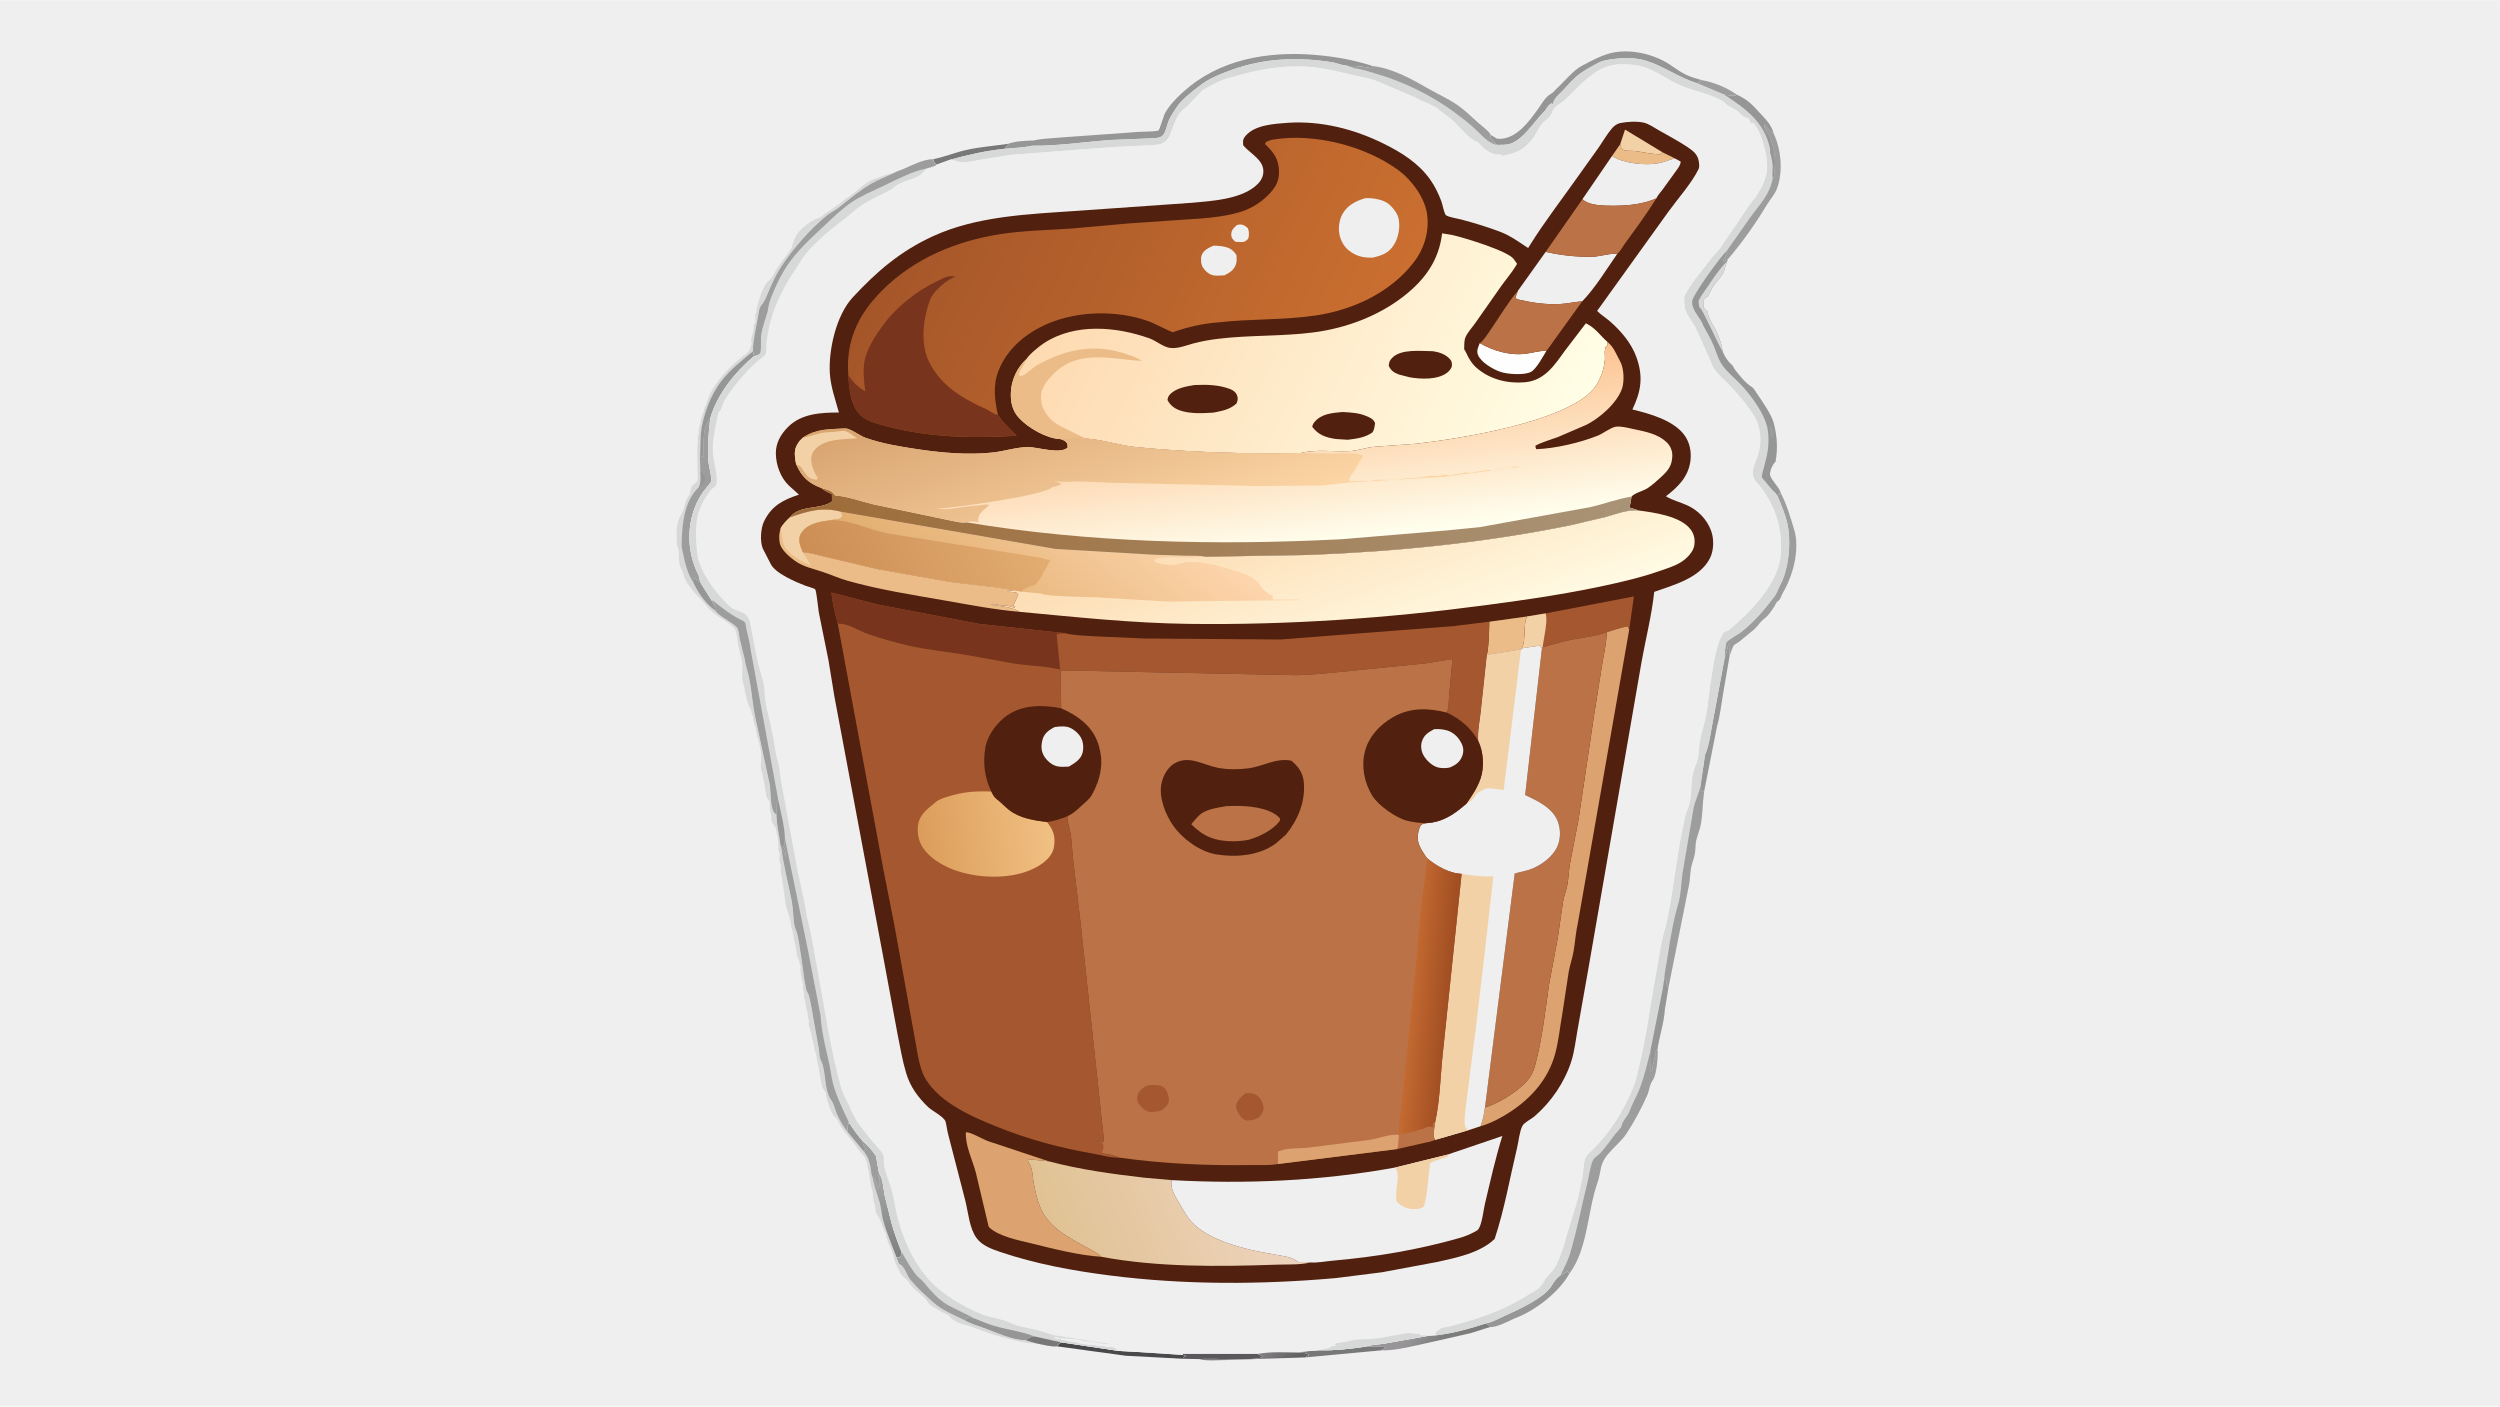 <svg version="1.1" xmlns="http://www.w3.org/2000/svg" style="display: block;" viewBox="0 0 2048 1152" width="1820" height="1024">
<defs>
	<linearGradient id="Gradient1" gradientUnits="userSpaceOnUse" x1="1172.33" y1="1104.34" x2="1158.67" y2="1091.66">
		<stop class="stop0" offset="0" stop-opacity="1" stop-color="rgb(125,126,124)"/>
		<stop class="stop1" offset="1" stop-opacity="1" stop-color="rgb(152,149,153)"/>
	</linearGradient>
	<linearGradient id="Gradient2" gradientUnits="userSpaceOnUse" x1="730.562" y1="1028.51" x2="725.069" y2="969.528">
		<stop class="stop0" offset="0" stop-opacity="1" stop-color="rgb(128,128,127)"/>
		<stop class="stop1" offset="1" stop-opacity="1" stop-color="rgb(162,162,163)"/>
	</linearGradient>
	<linearGradient id="Gradient3" gradientUnits="userSpaceOnUse" x1="1054.91" y1="1116.63" x2="1045.09" y2="1102.37">
		<stop class="stop0" offset="0" stop-opacity="1" stop-color="rgb(97,98,98)"/>
		<stop class="stop1" offset="1" stop-opacity="1" stop-color="rgb(128,124,128)"/>
	</linearGradient>
	<linearGradient id="Gradient4" gradientUnits="userSpaceOnUse" x1="866.958" y1="1023.92" x2="1029.83" y2="961.316">
		<stop class="stop0" offset="0" stop-opacity="1" stop-color="rgb(224,194,147)"/>
		<stop class="stop1" offset="1" stop-opacity="1" stop-color="rgb(238,211,188)"/>
	</linearGradient>
	<linearGradient id="Gradient5" gradientUnits="userSpaceOnUse" x1="1086.56" y1="403.003" x2="1131.86" y2="540.322">
		<stop class="stop0" offset="0" stop-opacity="1" stop-color="rgb(253,221,180)"/>
		<stop class="stop1" offset="1" stop-opacity="1" stop-color="rgb(255,250,227)"/>
	</linearGradient>
	<linearGradient id="Gradient6" gradientUnits="userSpaceOnUse" x1="810.212" y1="532.375" x2="934.788" y2="383.625">
		<stop class="stop0" offset="0" stop-opacity="1" stop-color="rgb(226,174,111)"/>
		<stop class="stop1" offset="1" stop-opacity="1" stop-color="rgb(255,216,177)"/>
	</linearGradient>
	<linearGradient id="Gradient7" gradientUnits="userSpaceOnUse" x1="679.845" y1="492.766" x2="838.758" y2="413.442">
		<stop class="stop0" offset="0" stop-opacity="1" stop-color="rgb(204,142,84)"/>
		<stop class="stop1" offset="1" stop-opacity="1" stop-color="rgb(227,173,113)"/>
	</linearGradient>
	<linearGradient id="Gradient8" gradientUnits="userSpaceOnUse" x1="888.215" y1="199.339" x2="1269.2" y2="387.571">
		<stop class="stop0" offset="0" stop-opacity="1" stop-color="rgb(254,218,177)"/>
		<stop class="stop1" offset="1" stop-opacity="1" stop-color="rgb(255,254,230)"/>
	</linearGradient>
	<linearGradient id="Gradient9" gradientUnits="userSpaceOnUse" x1="756.701" y1="149.652" x2="1111.99" y2="312.972">
		<stop class="stop0" offset="0" stop-opacity="1" stop-color="rgb(165,86,41)"/>
		<stop class="stop1" offset="1" stop-opacity="1" stop-color="rgb(202,111,48)"/>
	</linearGradient>
	<linearGradient id="Gradient10" gradientUnits="userSpaceOnUse" x1="1073.41" y1="314.003" x2="1090.25" y2="445.239">
		<stop class="stop0" offset="0" stop-opacity="1" stop-color="rgb(252,195,145)"/>
		<stop class="stop1" offset="1" stop-opacity="1" stop-color="rgb(255,255,239)"/>
	</linearGradient>
	<linearGradient id="Gradient11" gradientUnits="userSpaceOnUse" x1="727.807" y1="298.331" x2="1287.49" y2="524.932">
		<stop class="stop0" offset="0" stop-opacity="1" stop-color="rgb(158,109,58)"/>
		<stop class="stop1" offset="1" stop-opacity="1" stop-color="rgb(169,147,118)"/>
	</linearGradient>
	<linearGradient id="Gradient12" gradientUnits="userSpaceOnUse" x1="865.304" y1="299.837" x2="917.886" y2="455.762">
		<stop class="stop0" offset="0" stop-opacity="1" stop-color="rgb(217,166,114)"/>
		<stop class="stop1" offset="1" stop-opacity="1" stop-color="rgb(252,213,165)"/>
	</linearGradient>
	<linearGradient id="Gradient13" gradientUnits="userSpaceOnUse" x1="753.988" y1="689.558" x2="860.046" y2="675.699">
		<stop class="stop0" offset="0" stop-opacity="1" stop-color="rgb(220,157,91)"/>
		<stop class="stop1" offset="1" stop-opacity="1" stop-color="rgb(240,192,130)"/>
	</linearGradient>
	<linearGradient id="Gradient14" gradientUnits="userSpaceOnUse" x1="1186.54" y1="818.858" x2="1156.71" y2="816.304">
		<stop class="stop0" offset="0" stop-opacity="1" stop-color="rgb(161,78,34)"/>
		<stop class="stop1" offset="1" stop-opacity="1" stop-color="rgb(195,105,49)"/>
	</linearGradient>
</defs>
<path transform="translate(0,0)" fill="rgb(239,239,239)" d="M -0 -0 L 2048 0 L 2048 1152 L -0 1152 L -0 -0 z"/>
<path transform="translate(0,0)" fill="rgb(157,157,158)" d="M 1393.52 65.38 C 1403.64 67.142 1414.59 71.486 1422.9 77.499 C 1418.8 79.467 1417.2 77.606 1412.9 77.605 L 1390.12 68.055 L 1393.52 65.38 z"/>
<path transform="translate(0,0)" fill="rgb(121,120,120)" d="M 764.465 130.261 C 773.724 128.425 782.549 124.722 791.763 122.661 C 803.175 120.11 814.719 119.356 826.244 117.606 C 824.929 119.322 823.797 120.63 822.041 121.902 C 807.553 123.32 792.8 126.758 778.74 130.584 L 767.08 134.834 C 765.505 133.083 764.643 132.66 764.465 130.261 z"/>
<path transform="translate(0,0)" fill="rgb(121,120,120)" d="M 1118.57 1103.02 L 1133.85 1103.27 L 1133.99 1104.56 C 1133.38 1104.91 1131.93 1105.47 1131.61 1106.05 L 1069.45 1111.84 C 1070.25 1111.21 1070.95 1110.64 1071.88 1110.23 L 1072.47 1110 C 1070.05 1107.77 1065.85 1108.09 1062.69 1107.84 C 1068.61 1106.62 1075.35 1106.56 1081.4 1106 C 1093.89 1106.28 1106.24 1104.86 1118.57 1103.02 z"/>
<path transform="translate(0,0)" fill="rgb(73,73,75)" d="M 868.838 1099.42 L 916.24 1106.52 L 925.231 1107.08 L 932.223 1107.43 L 969.031 1109.81 L 971.758 1110.7 L 969.565 1111.75 L 970.065 1113 L 922.331 1110.5 L 865.898 1102.77 L 868.838 1099.42 z"/>
<path transform="translate(0,0)" fill="rgb(150,150,150)" d="M 1278.37 1044.57 L 1284.08 1041.4 L 1285.73 1043.02 C 1277.24 1058.45 1257.46 1073.69 1241.16 1079.73 L 1241.01 1079.73 C 1236.69 1081.78 1225.69 1087.48 1221.21 1086.9 L 1217.02 1084.06 C 1222.18 1083.07 1227 1080.45 1231.74 1078.24 C 1242.56 1073.19 1265.15 1063.57 1271.43 1052.58 C 1273.11 1049.63 1275.13 1047.1 1277.8 1045 L 1278.37 1044.57 z"/>
<path transform="translate(0,0)" fill="url(#Gradient1)" d="M 1176.75 1093.7 C 1190.63 1092.03 1203.77 1088.46 1217.02 1084.06 L 1221.21 1086.9 C 1215.5 1088.35 1210.12 1090.51 1204.5 1092.05 L 1161.4 1101.79 C 1152.07 1103.75 1141.17 1106.43 1131.61 1106.05 C 1131.93 1105.47 1133.38 1104.91 1133.99 1104.56 L 1133.85 1103.27 L 1118.57 1103.02 C 1123.3 1101.4 1128.92 1101.37 1133.87 1100.59 L 1170.38 1094.11 L 1176.75 1093.7 z"/>
<path transform="translate(0,0)" fill="rgb(150,150,150)" d="M 1412.75 539.371 C 1414.71 535.53 1414.49 530.711 1416.37 527.621 L 1416.86 537.432 L 1411.31 569.582 C 1409.83 578.108 1409.07 586.387 1406.62 594.735 L 1395.99 648.464 C 1395.36 648.102 1394.84 647.837 1394.14 647.624 L 1393.55 647.46 L 1393.09 643.155 L 1396.75 618.165 C 1399.91 611.155 1400.98 602.391 1402.42 594.841 L 1412.75 539.371 z"/>
<path transform="translate(0,0)" fill="rgb(157,157,158)" d="M 1456.11 406.25 C 1456.88 404.546 1457.08 404.515 1458.72 403.564 C 1463.98 413.63 1466.58 423.283 1469.86 434.019 C 1474.31 448.628 1469.47 469.065 1462.34 482.228 C 1461.06 484.596 1459.74 486.734 1458.8 489.27 C 1458.12 491.114 1457.51 491.499 1456.02 492.666 C 1454.8 493.62 1454.54 495.198 1453.69 496.464 C 1451.24 500.125 1448.74 504.23 1445.15 506.781 C 1442.33 508.78 1440 512.803 1437.22 515.279 L 1424.68 525.599 C 1423.54 526.522 1421.36 527.46 1420.48 528.5 C 1419.05 530.187 1417.77 535.196 1416.86 537.432 L 1416.37 527.621 C 1414.49 530.711 1414.71 535.53 1412.75 539.371 C 1412.72 536.973 1413.26 527.732 1414.31 525.999 C 1415.62 523.85 1423.47 519.817 1426.03 517.815 C 1434.92 510.854 1442.99 502.243 1449.81 493.243 C 1451.72 490.719 1454.53 487.773 1455.69 484.826 C 1457.44 480.398 1459.92 476.455 1461.47 471.864 C 1465.75 459.211 1467.08 442.121 1464.23 428.986 C 1462.51 421.057 1459.25 413.696 1456.11 406.25 z"/>
<path transform="translate(0,0)" fill="rgb(150,150,150)" d="M 1221.17 110.339 L 1226.39 113.5 C 1241.43 114.951 1252.65 99.512 1260.36 88.525 C 1263.22 84.452 1266.15 79.123 1270.6 76.668 C 1273 75.346 1273.62 73.816 1275.53 72.085 C 1281.79 66.433 1288.59 57.55 1295.91 53.723 C 1303.26 49.88 1311.23 45.495 1319.27 43.442 C 1333.95 39.698 1351.94 43.472 1364.84 50.873 C 1370.11 53.897 1374.91 57.921 1380.32 60.668 C 1384.42 62.749 1389.14 64.02 1393.52 65.38 L 1390.12 68.055 C 1375.22 63.4 1362.66 53.914 1347.96 49.483 C 1340.5 47.234 1331.35 47.082 1323.7 47.998 C 1318.85 48.578 1313.44 49.08 1309.09 51.437 C 1303.2 54.629 1295.89 58.506 1290.95 62.92 C 1285.73 67.581 1281.45 73.234 1276.3 77.958 C 1274.23 79.855 1272.78 82.475 1272 85.153 L 1270.95 84.5 C 1267.8 85.989 1266.96 89.584 1264.41 91.899 C 1256.4 99.862 1247.74 114.406 1236.82 117.754 C 1233.6 118.741 1229.7 118.387 1226.34 118.587 L 1220.7 112.71 L 1221.17 110.339 z"/>
<path transform="translate(0,0)" fill="rgb(150,150,150)" d="M 846.949 114.935 C 852.892 113.382 860.232 113.338 866.424 112.664 L 932.976 107.895 C 935.355 107.742 947.902 107.65 949.01 106.719 C 950.136 105.773 953.236 94.524 954.498 92.295 C 959.083 84.196 967.822 76.014 975.096 70.248 C 1005.66 46.017 1046.19 41.247 1083.74 45.455 C 1097.93 46.99 1111.33 49.661 1124.94 54.077 L 1123.5 55.767 C 1117.05 54.534 1111.22 53.714 1104.63 53.908 L 1099.46 53.022 L 1092.48 51.059 C 1064.09 46.39 1036.04 47.326 1008.91 57.149 C 1000.71 60.121 991.996 63.489 984.846 68.589 L 978.149 73.698 C 973.717 77.461 968.503 81.325 965.112 86.071 C 962.384 89.889 959.579 94.092 957.597 98.347 C 955.875 102.043 955.088 108.667 952.109 111.229 C 949.786 113.226 944.309 113.124 941.308 113.267 L 909.681 114.541 C 888.271 116.116 867.204 119.452 845.636 119.238 C 837.971 120.931 829.837 120.989 822.041 121.902 C 823.797 120.63 824.929 119.322 826.244 117.606 L 826.229 117.51 C 832.74 115.343 840.125 115.175 846.949 114.935 z"/>
<path transform="translate(0,0)" fill="rgb(215,216,216)" d="M 848.191 1100.19 C 842.958 1100.66 839.059 1099.56 834 1098.49 C 823.435 1096.25 813.12 1093.1 803.001 1089.45 C 798.922 1087.98 794.968 1086.1 790.701 1085.17 L 788.535 1084.69 C 785.594 1083.92 779.027 1080.52 777.711 1077.94 C 777.265 1077.06 774.61 1076.15 773.61 1075.65 C 770.719 1074.2 762.059 1069.78 760.532 1067.17 C 757.101 1061.29 751.197 1058.28 746.826 1053.5 C 745.389 1051.92 744.55 1049.78 743.006 1048.31 C 741.071 1046.46 739.444 1045.67 737.969 1043.27 L 737.51 1042.5 C 736.165 1040.28 733.086 1034.2 732.669 1031.69 C 731.59 1025.2 727.584 1019.3 726.156 1012.99 L 725.755 1011 C 724.627 1008.22 723.181 1005.1 722.219 1002.17 C 721.449 999.828 720.564 997.912 719.139 995.868 C 715.882 991.194 717.914 989.366 716.184 985.17 C 714.848 981.926 715.457 977.244 714.333 973.876 L 713.826 972.497 C 713.581 970.192 712.811 968.184 712.637 965.936 L 712.51 964.5 C 711.918 962.191 711.908 959.636 711.168 957.467 C 710.766 956.289 710.836 956.801 710.747 955.689 C 710.632 954.261 710.638 953.053 710.053 951.719 C 709.077 949.494 709.056 947.877 707.172 946.1 C 703.929 943.041 701.213 938.442 698.435 934.852 C 695.562 931.139 692.408 927.866 689.719 923.957 C 688.088 921.587 687.114 918.766 685.51 916.5 C 684.362 914.877 682.789 914.051 681.803 912.185 C 679.741 908.283 678.915 904.57 677.51 900.5 C 676.915 898.778 676.684 897.508 676.555 895.695 C 676.436 894.017 674.398 892.447 673.746 890.758 L 673.51 890 C 672.76 888.143 672.999 886.788 672.51 885 C 671.935 882.896 672.002 881.005 671.51 879 C 671.28 878.061 670.771 877.749 670.862 876.717 C 670.998 875.163 671.087 874.485 670.444 873.008 C 669.96 871.897 669.731 871.15 669.637 869.936 L 669.51 868.5 C 668.893 866.047 668.798 863.336 667.766 861.053 C 666.676 858.642 667.098 856.323 666.168 854.067 C 665.781 853.128 665.769 852.454 665.51 851.5 C 664.953 849.451 664.926 846.906 664.168 845.067 L 663.826 844.34 C 663.581 843.526 663.665 842.805 663.269 842.003 C 661.908 839.247 663.228 836.653 662.172 834.092 C 661.685 832.909 661.822 833.75 661.785 832.254 C 661.731 830.076 661.251 827.563 660.51 825.5 C 659.717 823.291 660.112 820.821 659.269 818.844 C 658.112 816.131 659.183 813.452 658.01 810.969 L 657.51 810 C 658.064 807.865 658.202 805.981 657.253 803.912 C 656.295 801.824 655.362 794.168 655.858 792.051 L 656 791.5 C 655.505 790.352 654.867 789.116 654.737 787.865 C 654.465 785.238 652.782 783.473 652.606 780.905 C 652.377 777.574 651.373 772.76 650.51 769.5 C 649.913 767.246 650.006 764.147 649.172 762.124 C 648.57 760.663 647.895 757.357 647.747 755.813 C 647.467 752.904 646.55 750.232 645.51 747.5 C 642.644 739.972 642.594 729.555 640.826 721.497 C 640.494 719.985 640.921 718.333 640.269 716.875 C 638.929 713.876 640.048 711.515 639.51 708.5 C 639.214 706.844 638.467 706.211 638.479 704.281 C 638.492 702.071 639.019 698.923 638.01 696.913 L 637.51 696 C 638.106 694.068 637.188 684.837 636.395 682.611 C 635.902 681.228 636.034 679.844 635.51 678.5 C 634.437 675.748 631.625 673.732 631.901 670.561 C 632.018 669.216 631.918 667.803 631.51 666.5 C 630.495 663.26 630.711 659.896 630.51 656.5 C 629.393 654.972 627.646 653.051 627.543 651.102 L 627.51 650 C 626.738 646.175 626.398 641.039 625.168 637.436 C 624.663 635.958 624.909 634.297 624.269 632.941 C 621.746 627.599 624.773 620.037 623.042 614.235 C 622.337 611.872 622.399 609.403 621.571 607.121 C 620.494 604.153 619.364 599.016 619.067 595.84 C 618.958 594.675 618.792 594.79 618.005 593.995 C 618.198 591.99 616.931 590.588 616.96 588.703 C 616.98 587.383 617.039 586.927 616.434 585.758 C 616.094 585.101 615.815 584.658 615.748 583.907 C 615.488 581.004 613.484 578.354 612.51 575.5 C 611.612 572.868 611.443 570.079 610.51 567.5 C 609.723 565.323 610.126 562.792 609.269 560.875 C 606.487 554.648 609.417 544.916 607.21 538.453 C 606.433 536.177 606.295 533.77 605.51 531.5 C 604.127 527.502 604.134 517.423 601.51 514.5 C 595.413 507.707 585.417 504.613 579.489 496.926 C 573.137 488.689 561.992 480.366 559.781 469.632 C 559.423 467.897 558.371 466.729 557.739 465.134 L 557.51 464.5 C 555.101 459.349 557.339 450.744 554.51 446.5 C 554.476 440.194 553.693 432.971 555.51 427 C 556.554 423.57 558.797 420.578 560.005 417.005 C 560.241 416.308 560.478 415.688 560.615 414.962 C 561.157 412.071 562.074 408.802 563.921 406.456 C 564.872 405.248 565.19 404.698 565.419 403.147 L 566.005 400.005 C 566.617 396.887 570.3 395.951 571.51 393.5 C 571.966 392.577 571.503 388.023 571.501 386.807 C 571.493 378.65 570.763 369.789 571.572 361.709 C 571.72 360.235 571.723 359.038 571.572 357.568 C 571.476 356.63 571.992 356.275 572.5 355.51 C 572.434 353.481 572.109 350.972 572.974 349.093 C 573.507 347.937 573.941 346.798 574 345.5 C 574.051 344.377 573.944 344.129 574.365 343.003 L 574.755 342 C 575.004 341.131 574.915 340.638 575.346 339.781 C 575.778 338.923 576.325 337.955 576.5 337 C 576.839 335.15 576.743 334.179 577.845 332.456 C 578.399 331.589 578.775 331.136 578.926 330.078 C 579.089 328.939 578.856 329.581 579.242 328.625 L 579.51 328 C 583.39 316.483 592.372 306.364 601.005 298.005 C 603.465 295.624 606.363 294.124 608.608 291.481 L 609.005 291.005 C 610.488 290.741 611.027 290.057 612.032 289.048 C 614.514 286.558 614.298 285.543 615.5 282.51 C 616.046 281.132 614.964 278.378 615.51 277 C 616.73 273.923 617.5 269.393 617.51 266 L 617.974 265.443 C 619.329 263.403 619.038 260.941 618.635 258.66 L 618.51 258 C 619.508 256.775 619.624 256.134 619.718 254.633 C 619.792 253.474 619.871 252.39 620.242 251.284 L 622.005 245.005 C 623.17 240.636 625.616 234.52 628.51 231 C 630.008 229.178 631.741 228.772 632.789 226.533 C 634.282 223.344 636.554 219.948 638.51 217 L 646.974 205.417 C 648.776 203.189 649.35 199.926 650.257 197.221 L 650.51 196.5 C 651.247 194.363 652.24 192.856 653.51 191 C 656.393 186.786 664.88 180.201 669.756 178.778 C 671.365 178.308 672.213 177.943 673.503 176.82 C 675.765 174.85 678.414 173.043 681 171.51 C 682.712 170.495 684.319 168.864 686.005 168.005 C 688.765 166.6 690.097 164.128 692.722 162.726 C 700.551 158.544 707.422 149.504 715.748 146.747 C 721.736 144.764 725.754 142.431 732.202 141.582 C 726.194 144.509 719.616 146.953 713.858 150.259 C 704.641 155.551 695.832 163.006 687.501 169.605 C 684.26 172.172 680.451 173.896 677.227 176.5 C 663.474 187.606 649.099 204.265 639.518 219.086 C 635.736 224.935 632.739 231.453 629.98 237.842 C 628.417 241.464 626.858 246.226 624.236 249.172 C 621.85 251.851 621.631 256.097 620.978 259.5 C 619.221 268.656 616.913 278.328 616.783 287.685 L 617.892 291.442 C 602.346 304.467 587.587 322.661 581.895 342.44 C 580.395 354.165 579.502 365.955 580.372 377.768 C 580.728 382.601 583.159 389.925 582.671 394.257 C 582.586 395.018 576.338 402.256 575.248 403.902 C 562.144 423.695 561.498 450.414 572.397 471.203 C 572.612 473.906 573.499 475.893 574.576 478.33 L 583.061 491.846 C 583.694 493.045 584.313 494.16 585.064 495.29 C 585.967 496.65 585.873 498.376 585.837 499.95 L 586.193 500.423 C 589.01 503.943 593.554 506.346 597.242 508.887 C 599.213 510.244 603.376 512.711 604.393 514.952 C 605.379 517.125 605.571 521.157 606.078 523.588 L 610.152 540.126 C 610.434 542.078 610.667 544.008 611.285 545.888 C 615.287 558.065 616.001 573.141 618.424 585.88 L 630.482 641.988 C 631.559 648.157 631.019 659.179 633.55 664.545 C 633.95 665.393 635.433 666.641 636.105 667.39 C 636.191 673.67 637.466 679.948 638.528 686.125 C 638.898 688.278 639.065 691.764 639.926 693.644 C 641.851 708.729 645.727 723.058 648.62 738 C 649.893 744.573 649.764 751.228 650.822 757.7 C 651.183 759.911 652.159 761.475 652.772 763.5 C 654.243 768.356 654.745 774.036 655.647 779.062 C 657.48 789.281 658.202 799.854 660.355 809.996 C 660.783 812.012 662.231 813.641 662.749 815.636 C 664.441 822.161 665.455 829.245 666.655 835.893 L 670.809 858.994 C 671.265 861.68 671.084 865.653 672.264 867.955 C 677.348 877.87 674.521 892.228 681.072 901.314 C 683.14 904.182 684.148 908.876 685.534 912.236 C 687.822 917.784 691.018 922.817 694.729 927.514 C 694.105 923.877 694.12 922.565 695.357 919.09 C 698.643 924.454 702.119 929.199 706.197 933.988 C 710.475 937.885 714.54 941.959 717.607 946.907 L 720.161 961.33 C 723.29 964.596 723.866 974.951 724.747 979.367 L 730.451 1002.18 C 732.718 1010.17 735.581 1018.07 738.709 1025.76 C 738.371 1027.29 738.266 1028.94 737 1029.99 L 734.51 1030.06 L 736.5 1035.29 L 736.952 1035.45 C 741.232 1037.25 742.749 1044.45 745.628 1047.99 C 750.994 1054.57 758.203 1061.11 764.558 1066.77 C 771.886 1073.29 781.247 1076.99 789.963 1081.27 C 795.607 1084.49 801.002 1085.83 806.972 1088.06 C 816.854 1091.74 829.541 1097.63 840.206 1097.76 L 848.191 1100.19 z"/>
<path transform="translate(0,0)" fill="rgb(150,150,150)" d="M 695.357 919.09 C 698.643 924.454 702.119 929.199 706.197 933.988 C 706.861 936.593 707.367 938.797 709.06 940.972 L 707.731 943.202 L 694.729 927.514 C 694.105 923.877 694.12 922.565 695.357 919.09 z"/>
<path transform="translate(0,0)" fill="rgb(150,150,150)" d="M 568.62 478.363 C 568.57 477.14 568.524 476.407 567.958 475.286 L 567.51 474.5 L 568.191 473.276 C 570.165 473.652 572.984 476.924 574.576 478.33 L 583.061 491.846 C 583.694 493.045 584.313 494.16 585.064 495.29 C 585.967 496.65 585.873 498.376 585.837 499.95 C 578.564 494.707 572.452 486.322 568.62 478.363 z"/>
<path transform="translate(0,0)" fill="rgb(157,157,158)" d="M 706.197 933.988 C 710.475 937.885 714.54 941.959 717.607 946.907 L 720.161 961.33 C 719.866 962.63 719.465 963.037 720.077 964.241 C 721.169 966.391 720.915 969.83 720.084 972.028 L 719.458 973.5 C 718.738 971.833 718.072 970.231 717.55 968.491 C 716.993 966.636 715.834 965.242 714.659 963.738 C 713.794 962.7 713.428 957.388 713.105 955.662 C 712.161 950.606 710.936 947.259 707.731 943.202 L 709.06 940.972 C 707.367 938.797 706.861 936.593 706.197 933.988 z"/>
<path transform="translate(0,0)" fill="url(#Gradient2)" d="M 720.161 961.33 C 723.29 964.596 723.866 974.951 724.747 979.367 L 730.451 1002.18 C 732.718 1010.17 735.581 1018.07 738.709 1025.76 C 738.371 1027.29 738.266 1028.94 737 1029.99 L 734.51 1030.06 C 730.795 1019.9 725.919 1008.92 723.225 998.5 C 722.07 994.034 721.947 989.278 720.661 984.86 C 718.542 977.584 715.947 971.363 714.659 963.738 C 715.834 965.242 716.993 966.636 717.55 968.491 C 718.072 970.231 718.738 971.833 719.458 973.5 L 720.084 972.028 C 720.915 969.83 721.169 966.391 720.077 964.241 C 719.465 963.037 719.866 962.63 720.161 961.33 z"/>
<path transform="translate(0,0)" fill="rgb(150,150,150)" d="M 616.783 287.685 L 617.892 291.442 C 602.346 304.467 587.587 322.661 581.895 342.44 C 578.967 346.261 577.769 348.796 577.043 353.514 C 576.054 359.937 576.451 366.992 576.49 373.5 L 575 374.49 C 573.341 371.91 573.881 367.091 573.795 363.939 L 574.113 355.766 C 575.466 340.925 581.998 323.414 591.182 311.723 C 598.418 302.511 607.83 295.145 616.783 287.685 z"/>
<path transform="translate(0,0)" fill="rgb(157,157,158)" d="M 573.795 363.939 C 573.881 367.091 573.341 371.91 575 374.49 L 576.49 373.5 C 576.451 366.992 576.054 359.937 577.043 353.514 C 577.769 348.796 578.967 346.261 581.895 342.44 C 580.395 354.165 579.502 365.955 580.372 377.768 C 580.728 382.601 583.159 389.925 582.671 394.257 C 582.586 395.018 576.338 402.256 575.248 403.902 C 562.144 423.695 561.498 450.414 572.397 471.203 C 572.612 473.906 573.499 475.893 574.576 478.33 C 572.984 476.924 570.165 473.652 568.191 473.276 L 567.51 474.5 L 567.958 475.286 C 568.524 476.407 568.57 477.14 568.62 478.363 C 563.594 470.317 561.291 462.063 559.453 452.81 L 559.095 450.995 C 558.48 448.479 558.333 446.635 558.414 444.062 C 558.9 428.57 560.56 410.171 572.521 398.923 C 574.624 394.675 574.043 390.251 573.795 385.668 C 573.402 378.263 573.017 371.342 573.795 363.939 z"/>
<path transform="translate(0,0)" fill="rgb(150,150,150)" d="M 573.795 385.668 C 577.05 388.975 577.556 389.124 577.686 393.776 C 576.085 395.907 574.827 397.501 572.521 398.923 C 574.624 394.675 574.043 390.251 573.795 385.668 z"/>
<path transform="translate(0,0)" fill="rgb(215,216,216)" d="M 1264.41 91.899 C 1266.96 89.584 1267.8 85.989 1270.95 84.5 L 1272 85.153 C 1272.78 82.475 1274.23 79.855 1276.3 77.958 C 1281.45 73.234 1285.73 67.581 1290.95 62.92 C 1295.89 58.506 1303.2 54.629 1309.09 51.437 C 1313.44 49.08 1318.85 48.578 1323.7 47.998 C 1331.35 47.082 1340.5 47.234 1347.96 49.483 C 1362.66 53.914 1375.22 63.4 1390.12 68.055 L 1412.9 77.605 C 1417.2 77.606 1418.8 79.467 1422.9 77.499 C 1431.29 81.397 1435.07 85.13 1441.1 91.824 C 1445.65 96.889 1449.96 100.627 1452.37 107.371 L 1452.94 109.227 C 1459.09 122.38 1460.77 140.294 1455.71 154.209 C 1453.86 159.324 1449.87 163.383 1447.12 168 C 1437.87 183.508 1426.91 198.78 1415.18 212.589 L 1415.05 213.623 C 1414.15 216.193 1412.89 218.959 1412.44 221.625 C 1411.92 224.661 1405.75 230.985 1403.8 233.858 C 1401.94 236.593 1400.54 239.963 1398.99 242.908 L 1396.37 244.052 C 1395.41 247.116 1395.02 248.984 1395.81 252.228 C 1396.91 253.253 1398.68 254.343 1398.94 255.826 C 1399.94 261.561 1403.34 265.824 1405.88 270.938 C 1408.76 276.735 1410.24 281.948 1411.42 288.301 L 1411.66 288.887 C 1413.05 292.056 1415.62 296.209 1418.33 298.346 C 1419.8 299.505 1420.34 301.536 1421.5 303.034 C 1424.73 307.227 1430.31 314.063 1434.73 316.65 C 1436.68 317.79 1438.34 320.896 1439.61 322.779 C 1444.16 329.519 1451.34 339.479 1453.23 347.232 C 1455.81 357.808 1456.43 367.237 1454.5 378.034 C 1452.1 380.336 1449.99 384.93 1449.97 388.346 C 1449.95 392.304 1457.53 398.759 1458.72 403.564 C 1457.08 404.515 1456.88 404.546 1456.11 406.25 C 1459.25 413.696 1462.51 421.057 1464.23 428.986 C 1467.08 442.121 1465.75 459.211 1461.47 471.864 C 1459.92 476.455 1457.44 480.398 1455.69 484.826 C 1454.53 487.773 1451.72 490.719 1449.81 493.243 C 1442.99 502.243 1434.92 510.854 1426.03 517.815 C 1423.47 519.817 1415.62 523.85 1414.31 525.999 C 1413.26 527.732 1412.72 536.973 1412.75 539.371 L 1402.42 594.841 C 1400.98 602.391 1399.91 611.155 1396.75 618.165 L 1393.09 643.155 L 1393.55 647.46 L 1394.14 647.624 C 1394.84 647.837 1395.36 648.102 1395.99 648.464 C 1394.76 656.81 1394.82 665.34 1393.57 673.676 C 1392.84 678.55 1390.89 683.143 1389.61 687.847 C 1388.66 691.335 1389.09 695.661 1388.38 699.369 C 1387.64 703.315 1385.94 707.045 1385.24 711 C 1384.49 715.275 1384.55 719.664 1383.76 723.991 L 1366.75 809.049 L 1363.79 827.079 C 1363.14 837.905 1359.39 848.599 1357.8 859.346 C 1358.48 864.592 1357.05 880.352 1354.07 884.5 C 1351.04 888.704 1351.33 892.615 1349.34 897.183 C 1344.92 907.292 1338.38 919.397 1332.29 928.638 C 1326.15 937.961 1314 944.926 1311.61 955.995 C 1310.68 960.295 1309.99 964.805 1308.54 968.951 C 1300.29 992.523 1300.78 1022.74 1285.73 1043.02 L 1284.08 1041.4 L 1278.37 1044.57 L 1277.8 1045 C 1275.13 1047.1 1273.11 1049.63 1271.43 1052.58 C 1265.15 1063.57 1242.56 1073.19 1231.74 1078.24 C 1227 1080.45 1222.18 1083.07 1217.02 1084.06 C 1203.77 1088.46 1190.63 1092.03 1176.75 1093.7 C 1176.36 1092.42 1176.46 1092.69 1175.5 1092 C 1177.06 1090.13 1179.06 1088.91 1181.05 1087.54 L 1181.64 1087.47 C 1188.32 1086.61 1195 1084.28 1201.47 1082.43 C 1220.46 1076.99 1237.11 1070.2 1253.72 1059.37 C 1256.4 1057.63 1260.17 1056.08 1262.07 1053.52 L 1263.99 1050.99 C 1266.27 1045.7 1272.17 1041.7 1274.9 1036.11 C 1280.15 1025.35 1282.23 1015.71 1285.62 1004.49 C 1288.65 994.448 1292.03 985.555 1293.99 975.112 C 1294.76 970.986 1295.93 966.862 1296.57 962.733 C 1297.35 957.644 1296.99 948.873 1300.94 945.27 C 1317.43 930.265 1330.29 910.174 1338.37 889.414 C 1340.75 883.31 1341.9 876.523 1343.47 870.159 C 1348.61 849.262 1351.15 828.198 1354.9 807.051 L 1361.23 771.5 C 1362.86 763.959 1365.27 756.592 1366.68 749 C 1371.63 722.406 1374.41 695.102 1380.48 668.72 C 1381.31 665.127 1383.1 661.889 1383.99 658.303 C 1386.46 648.412 1384.44 637.321 1388.65 627.793 L 1389.01 627.005 L 1389.51 625.5 C 1391.86 620.682 1391.38 613.242 1392.35 607.782 C 1393.68 600.238 1396.34 592.967 1397.71 585.423 C 1400.37 570.88 1403.4 527.696 1412.5 517.51 C 1414.32 516.925 1415.94 516.339 1417.41 515.072 C 1435.04 499.868 1457.15 477.88 1458.86 453.291 C 1460.38 431.46 1453.45 411.619 1439.21 395.165 C 1431.49 387.321 1439.64 377.184 1441.27 368.346 C 1442.94 359.232 1442.09 349.375 1437.26 341.251 C 1431.34 331.271 1423.71 322.629 1415.7 314.266 C 1412.28 310.694 1408.22 307.383 1405.2 303.475 C 1402.72 300.267 1401.66 296.661 1400.08 293 L 1389.16 268.559 C 1386.76 263.67 1382.19 258.757 1380.6 253.65 C 1379.63 250.52 1379.78 246.204 1379.64 242.926 C 1384.13 233.914 1389.1 227.901 1395.21 220.088 C 1399.29 214.876 1403.06 209.469 1407.85 204.868 L 1423.59 181.957 C 1428.5 174.69 1432.52 167.781 1438.41 161.167 C 1442.84 154.014 1447.36 145.903 1447.62 137.255 C 1447.93 126.786 1443.15 107.946 1436 100.284 L 1434.5 101.273 L 1432.5 96.819 C 1428.69 96.592 1425.85 92.907 1422.83 90.563 C 1420.73 88.937 1418.69 88.261 1416.5 86.935 C 1414.25 85.571 1412.49 83.499 1410.11 82.176 C 1399.73 76.426 1388.04 74.493 1377.26 70.099 C 1364.25 64.793 1354.38 55.291 1339.65 53.243 C 1331.66 52.13 1322.66 51.936 1314.99 54.945 C 1302.84 59.713 1292.15 71.835 1283.07 80.779 C 1280.2 83.609 1276.2 85.441 1273.51 88.251 C 1272.06 89.763 1271.67 92.211 1270.62 94 C 1269.33 96.186 1266.99 98.015 1265 99.51 C 1261.58 102.074 1260.04 106.502 1257.93 110.112 C 1255.19 114.805 1249.69 120.552 1244.84 123.092 L 1244 123.51 C 1239.55 125.822 1235.72 126.275 1231 127.51 L 1229.5 126.51 C 1227.29 126.579 1225.36 126.487 1223.25 125.788 L 1222.5 125.51 C 1221.15 125.021 1220.07 124.635 1218.93 123.726 L 1217.99 123.005 C 1214.63 121.506 1212.34 116.765 1209.26 115.746 C 1203.35 113.789 1194.76 102.553 1189.76 98.263 C 1185.31 94.445 1180.38 91.432 1176 87.446 C 1174.81 87.468 1171.25 85.2 1169.99 84.583 C 1165.7 83.403 1161.48 80.64 1157.37 78.815 L 1127.96 66.317 C 1121.11 63.611 1113.63 62.692 1106.5 60.979 C 1094.28 58.045 1083.21 55.286 1070.5 54.49 C 1047.61 53.055 1025.86 57.964 1004.12 64.516 C 997.463 66.587 991.419 70.48 985.244 73.672 L 973.794 85.66 C 971.247 88.113 967.5 90.766 965.6 93.707 C 963.513 96.939 961.994 101.336 960.497 104.924 C 958.727 109.167 957.924 113.681 953.837 116.402 C 950.27 118.777 944.852 118.717 940.737 118.967 L 912.055 120.308 L 828.286 126.714 L 803.971 130.579 C 799.118 131.479 793.146 132.946 788.208 132.734 C 784.987 132.596 781.909 131.189 778.74 130.584 C 792.8 126.758 807.553 123.32 822.041 121.902 C 829.837 120.989 837.971 120.931 845.636 119.238 C 867.204 119.452 888.271 116.116 909.681 114.541 L 941.308 113.267 C 944.309 113.124 949.786 113.226 952.109 111.229 C 955.088 108.667 955.875 102.043 957.597 98.347 C 959.579 94.092 962.384 89.889 965.112 86.071 C 968.503 81.325 973.717 77.461 978.149 73.698 L 984.846 68.589 C 991.996 63.489 1000.71 60.121 1008.91 57.149 C 1036.04 47.326 1064.09 46.39 1092.48 51.059 L 1099.46 53.022 L 1104.63 53.908 C 1111.22 53.714 1117.05 54.534 1123.5 55.767 L 1124.94 54.077 C 1140.82 55.926 1156.58 64.73 1170.23 72.589 C 1177.9 77.001 1186.07 80.635 1193.4 85.589 C 1199.63 89.803 1205.15 95.31 1210.76 100.318 C 1213.76 103.002 1218.2 106.137 1220.57 109.317 L 1221.17 110.339 L 1220.7 112.71 L 1226.34 118.587 C 1229.7 118.387 1233.6 118.741 1236.82 117.754 C 1247.74 114.406 1256.4 99.862 1264.41 91.899 z"/>
<path transform="translate(0,0)" fill="rgb(150,150,150)" d="M 1363.26 802.306 L 1364.9 803.165 L 1364.92 803.806 C 1365.05 806.056 1365.44 807.229 1366.75 809.049 L 1363.79 827.079 C 1363.14 837.905 1359.39 848.599 1357.8 859.346 L 1356.53 860.537 C 1356.47 866.058 1353.52 871.154 1353.5 876.51 L 1352.34 877.5 C 1352.19 871.9 1352.92 865.913 1352.07 860.41 L 1362.04 810.397 L 1363.26 802.306 z"/>
<path transform="translate(0,0)" fill="rgb(150,150,150)" d="M 1422.9 77.499 C 1431.29 81.397 1435.07 85.13 1441.1 91.824 C 1445.65 96.889 1449.96 100.627 1452.37 107.371 L 1452.94 109.227 C 1450.44 107.177 1447.92 105.439 1446.5 102.449 L 1445.3 101.801 C 1445.39 102.967 1445.25 104.09 1445.9 105.067 C 1446.97 106.686 1447.56 108.487 1448.75 110.034 C 1450.61 112.43 1451.03 115.655 1452 118.469 C 1454.91 126.913 1454.28 136.73 1453.05 145.424 L 1452.25 145.697 C 1451.58 144.279 1452.32 138.105 1452.21 136.056 C 1452 132.061 1451.12 128.368 1450 124.546 C 1450.14 123.364 1450.18 122.462 1449.93 121.283 C 1445.28 99.639 1430.07 88.975 1412.9 77.605 C 1417.2 77.606 1418.8 79.467 1422.9 77.499 z"/>
<path transform="translate(0,0)" fill="rgb(157,157,158)" d="M 1452.25 145.697 L 1453.05 145.424 C 1454.28 136.73 1454.91 126.913 1452 118.469 C 1451.03 115.655 1450.61 112.43 1448.75 110.034 C 1447.56 108.487 1446.97 106.686 1445.9 105.067 C 1445.25 104.09 1445.39 102.967 1445.3 101.801 L 1446.5 102.449 C 1447.92 105.439 1450.44 107.177 1452.94 109.227 C 1459.09 122.38 1460.77 140.294 1455.71 154.209 C 1453.86 159.324 1449.87 163.383 1447.12 168 C 1437.87 183.508 1426.91 198.78 1415.18 212.589 C 1413.8 212.971 1412.72 213.753 1411.51 214.5 C 1411.88 213.099 1412.19 211.842 1412.93 210.579 C 1413.86 208.978 1414.22 207.01 1414.67 205.218 L 1433.78 178.036 C 1441.52 167.296 1449.95 159.257 1452.25 145.697 z"/>
<path transform="translate(0,0)" fill="rgb(157,157,158)" d="M 1104.63 53.908 C 1111.22 53.714 1117.05 54.534 1123.5 55.767 L 1124.94 54.077 C 1140.82 55.926 1156.58 64.73 1170.23 72.589 C 1177.9 77.001 1186.07 80.635 1193.4 85.589 C 1199.63 89.803 1205.15 95.31 1210.76 100.318 C 1213.76 103.002 1218.2 106.137 1220.57 109.317 L 1221.17 110.339 L 1220.7 112.71 L 1226.34 118.587 C 1218.51 117.046 1213.25 109.771 1207.51 104.661 C 1202.42 100.123 1196.86 95.797 1191.36 91.755 C 1172.43 77.85 1149.7 66.707 1127.23 60.221 C 1121.3 58.51 1115.98 56.527 1109.8 55.796 L 1104.63 53.908 z"/>
<path transform="translate(0,0)" fill="rgb(157,157,158)" d="M 1363.26 802.306 C 1363.7 796.104 1365.13 789.883 1366.06 783.728 C 1368.18 769.584 1370.65 754.303 1374.77 740.605 C 1377.19 732.557 1377.15 723.221 1378.38 714.873 L 1387.34 662.158 C 1388.52 655.739 1391.96 650.025 1393.09 643.155 L 1393.55 647.46 L 1394.14 647.624 C 1394.84 647.837 1395.36 648.102 1395.99 648.464 C 1394.76 656.81 1394.82 665.34 1393.57 673.676 C 1392.84 678.55 1390.89 683.143 1389.61 687.847 C 1388.66 691.335 1389.09 695.661 1388.38 699.369 C 1387.64 703.315 1385.94 707.045 1385.24 711 C 1384.49 715.275 1384.55 719.664 1383.76 723.991 L 1366.75 809.049 C 1365.44 807.229 1365.05 806.056 1364.92 803.806 L 1364.9 803.165 L 1363.26 802.306 z"/>
<path transform="translate(0,0)" fill="rgb(157,157,158)" d="M 1352.07 860.41 C 1352.92 865.913 1352.19 871.9 1352.34 877.5 L 1353.5 876.51 C 1353.52 871.154 1356.47 866.058 1356.53 860.537 L 1357.8 859.346 C 1358.48 864.592 1357.05 880.352 1354.07 884.5 C 1351.04 888.704 1351.33 892.615 1349.34 897.183 C 1344.92 907.292 1338.38 919.397 1332.29 928.638 C 1326.15 937.961 1314 944.926 1311.61 955.995 C 1310.68 960.295 1309.99 964.805 1308.54 968.951 C 1300.29 992.523 1300.78 1022.74 1285.73 1043.02 L 1284.08 1041.4 L 1278.37 1044.57 C 1281.02 1038.93 1284.37 1032.96 1286.14 1027 C 1292.05 1007.22 1295.97 986.565 1300.91 966.489 C 1301.96 962.201 1303.1 953.275 1305.34 949.669 C 1306.36 948.02 1309.5 946.017 1310.96 944.5 C 1315.63 939.651 1319.27 933.754 1323.54 928.557 C 1325.06 926.705 1328.08 924.089 1328.56 921.72 C 1329.37 917.725 1333.43 914.318 1334.87 910.365 C 1337.15 904.086 1340.67 898.162 1343.1 891.909 C 1347.12 881.594 1349.53 871.131 1352.07 860.41 z"/>
<path transform="translate(0,0)" fill="rgb(150,150,150)" d="M 1414.67 205.218 C 1414.22 207.01 1413.86 208.978 1412.93 210.579 C 1412.19 211.842 1411.88 213.099 1411.51 214.5 C 1412.72 213.753 1413.8 212.971 1415.18 212.589 L 1415.05 213.623 C 1414.15 216.193 1412.89 218.959 1412.44 221.625 C 1411.92 224.661 1405.75 230.985 1403.8 233.858 C 1401.94 236.593 1400.54 239.963 1398.99 242.908 L 1396.37 244.052 C 1395.41 247.116 1395.02 248.984 1395.81 252.228 C 1396.91 253.253 1398.68 254.343 1398.94 255.826 C 1399.94 261.561 1403.34 265.824 1405.88 270.938 C 1408.76 276.735 1410.24 281.948 1411.42 288.301 L 1411.66 288.887 C 1413.05 292.056 1415.62 296.209 1418.33 298.346 C 1419.8 299.505 1420.34 301.536 1421.5 303.034 C 1424.73 307.227 1430.31 314.063 1434.73 316.65 C 1436.68 317.79 1438.34 320.896 1439.61 322.779 C 1444.16 329.519 1451.34 339.479 1453.23 347.232 C 1455.81 357.808 1456.43 367.237 1454.5 378.034 C 1452.1 380.336 1449.99 384.93 1449.97 388.346 C 1449.95 392.304 1457.53 398.759 1458.72 403.564 C 1457.08 404.515 1456.88 404.546 1456.11 406.25 C 1455.51 404.979 1454.96 403.802 1453.82 402.929 L 1453.05 402.388 C 1452.32 401.858 1443.64 391.557 1443.42 390.976 C 1442.88 389.578 1444.44 384.836 1444.87 383.296 C 1447.91 372.476 1449.87 363.283 1448.13 352 C 1446.17 339.244 1434.23 323.246 1425.32 314.086 C 1420.62 309.26 1414.29 304.073 1410.59 298.514 C 1407.58 293.998 1405.94 288.002 1403.83 283 C 1401.47 277.418 1398.43 272.107 1395.43 266.848 C 1393.22 259.845 1385.72 254.4 1386.23 246.598 C 1386.57 241.413 1410.14 209.18 1414.67 205.218 z"/>
<path transform="translate(0,0)" fill="rgb(157,157,158)" d="M 1449.51 349.5 C 1450.71 349.408 1451.44 349.977 1452.5 350.49 L 1452.94 358.5 L 1451.43 358.575 C 1450.32 355.716 1450.01 352.515 1449.51 349.5 z"/>
<path transform="translate(0,0)" fill="rgb(215,216,216)" d="M 1411.42 288.301 C 1406.5 279.686 1402.74 270.557 1398.11 261.76 C 1396.37 258.45 1395.05 254.597 1392.46 251.845 C 1391.73 251.073 1391.61 247.7 1391.45 246.5 C 1393.1 242.454 1395.91 239.153 1398.31 235.547 C 1403.45 227.859 1408.55 220.122 1415.05 213.623 C 1414.15 216.193 1412.89 218.959 1412.44 221.625 C 1411.92 224.661 1405.75 230.985 1403.8 233.858 C 1401.94 236.593 1400.54 239.963 1398.99 242.908 L 1396.37 244.052 C 1395.41 247.116 1395.02 248.984 1395.81 252.228 C 1396.91 253.253 1398.68 254.343 1398.94 255.826 C 1399.94 261.561 1403.34 265.824 1405.88 270.938 C 1408.76 276.735 1410.24 281.948 1411.42 288.301 z"/>
<path transform="translate(0,0)" fill="rgb(239,239,239)" d="M 1176 87.446 C 1180.38 91.432 1185.31 94.445 1189.76 98.263 C 1194.76 102.553 1203.35 113.789 1209.26 115.746 C 1212.34 116.765 1214.63 121.506 1217.99 123.005 L 1218.93 123.726 C 1220.07 124.635 1221.15 125.021 1222.5 125.51 L 1223.25 125.788 C 1225.36 126.487 1227.29 126.579 1229.5 126.51 L 1231 127.51 C 1235.72 126.275 1239.55 125.822 1244 123.51 L 1244.84 123.092 C 1249.69 120.552 1255.19 114.805 1257.93 110.112 C 1260.04 106.502 1261.58 102.074 1265 99.51 C 1266.99 98.015 1269.33 96.186 1270.62 94 C 1271.67 92.211 1272.06 89.763 1273.51 88.251 C 1276.2 85.441 1280.2 83.609 1283.07 80.779 C 1292.15 71.835 1302.84 59.713 1314.99 54.945 C 1322.66 51.936 1331.66 52.13 1339.65 53.243 C 1354.38 55.291 1364.25 64.793 1377.26 70.099 C 1388.04 74.493 1399.73 76.426 1410.11 82.176 C 1412.49 83.499 1414.25 85.571 1416.5 86.935 C 1418.69 88.261 1420.73 88.937 1422.83 90.563 C 1425.85 92.907 1428.69 96.592 1432.5 96.819 L 1434.5 101.273 L 1436 100.284 C 1443.15 107.946 1447.93 126.786 1447.62 137.255 C 1447.36 145.903 1442.84 154.014 1438.41 161.167 C 1432.52 167.781 1428.5 174.69 1423.59 181.957 L 1407.85 204.868 C 1403.06 209.469 1399.29 214.876 1395.21 220.088 C 1389.1 227.901 1384.13 233.914 1379.64 242.926 C 1379.78 246.204 1379.63 250.52 1380.6 253.65 C 1382.19 258.757 1386.76 263.67 1389.16 268.559 L 1400.08 293 C 1401.66 296.661 1402.72 300.267 1405.2 303.475 C 1408.22 307.383 1412.28 310.694 1415.7 314.266 C 1423.71 322.629 1431.34 331.271 1437.26 341.251 C 1442.09 349.375 1442.94 359.232 1441.27 368.346 C 1439.64 377.184 1431.49 387.321 1439.21 395.165 C 1453.45 411.619 1460.38 431.46 1458.86 453.291 C 1457.15 477.88 1435.04 499.868 1417.41 515.072 C 1415.94 516.339 1414.32 516.925 1412.5 517.51 C 1403.4 527.696 1400.37 570.88 1397.71 585.423 C 1396.34 592.967 1393.68 600.238 1392.35 607.782 C 1391.38 613.242 1391.86 620.682 1389.51 625.5 L 1389.01 627.005 L 1388.65 627.793 C 1384.44 637.321 1386.46 648.412 1383.99 658.303 C 1383.1 661.889 1381.31 665.127 1380.48 668.72 C 1374.41 695.102 1371.63 722.406 1366.68 749 C 1365.27 756.592 1362.86 763.959 1361.23 771.5 L 1354.9 807.051 C 1351.15 828.198 1348.61 849.262 1343.47 870.159 C 1341.9 876.523 1340.75 883.31 1338.37 889.414 C 1330.29 910.174 1317.43 930.265 1300.94 945.27 C 1296.99 948.873 1297.35 957.644 1296.57 962.733 C 1295.93 966.862 1294.76 970.986 1293.99 975.112 C 1292.03 985.555 1288.65 994.448 1285.62 1004.49 C 1282.23 1015.71 1280.15 1025.35 1274.9 1036.11 C 1272.17 1041.7 1266.27 1045.7 1263.99 1050.99 L 1262.07 1053.52 C 1260.17 1056.08 1256.4 1057.63 1253.72 1059.37 C 1237.11 1070.2 1220.46 1076.99 1201.47 1082.43 C 1195 1084.28 1188.32 1086.61 1181.64 1087.47 L 1181.05 1087.54 C 1179.06 1088.91 1177.06 1090.13 1175.5 1092 C 1176.46 1092.69 1176.36 1092.42 1176.75 1093.7 L 1170.38 1094.11 L 1133.87 1100.59 C 1128.92 1101.37 1123.3 1101.4 1118.57 1103.02 C 1106.24 1104.86 1093.89 1106.28 1081.4 1106 C 1075.35 1106.56 1068.61 1106.62 1062.69 1107.84 C 1065.85 1108.09 1070.05 1107.77 1072.47 1110 L 1071.88 1110.23 C 1070.95 1110.64 1070.25 1111.21 1069.45 1111.84 L 1002.64 1114.06 C 996.409 1114.05 988.451 1114.95 982.457 1113.23 L 970.065 1113 L 969.565 1111.75 L 971.758 1110.7 L 969.031 1109.81 L 932.223 1107.43 L 925.231 1107.08 L 916.24 1106.52 L 868.838 1099.42 L 865.898 1102.77 C 861.139 1103.39 853.005 1101.1 848.191 1100.19 L 840.206 1097.76 C 829.541 1097.63 816.854 1091.74 806.972 1088.06 C 801.002 1085.83 795.607 1084.49 789.963 1081.27 C 781.247 1076.99 771.886 1073.29 764.558 1066.77 C 758.203 1061.11 750.994 1054.57 745.628 1047.99 C 742.749 1044.45 741.232 1037.25 736.952 1035.45 L 736.5 1035.29 L 734.51 1030.06 L 737 1029.99 C 738.266 1028.94 738.371 1027.29 738.709 1025.76 C 735.581 1018.07 732.718 1010.17 730.451 1002.18 L 724.747 979.367 C 723.866 974.951 723.29 964.596 720.161 961.33 L 717.607 946.907 C 714.54 941.959 710.475 937.885 706.197 933.988 C 702.119 929.199 698.643 924.454 695.357 919.09 C 694.12 922.565 694.105 923.877 694.729 927.514 C 691.018 922.817 687.822 917.784 685.534 912.236 C 684.148 908.876 683.14 904.182 681.072 901.314 C 674.521 892.228 677.348 877.87 672.264 867.955 C 671.084 865.653 671.265 861.68 670.809 858.994 L 666.655 835.893 C 665.455 829.245 664.441 822.161 662.749 815.636 C 662.231 813.641 660.783 812.012 660.355 809.996 C 658.202 799.854 657.48 789.281 655.647 779.062 C 654.745 774.036 654.243 768.356 652.772 763.5 C 652.159 761.475 651.183 759.911 650.822 757.7 C 649.764 751.228 649.893 744.573 648.62 738 C 645.727 723.058 641.851 708.729 639.926 693.644 C 639.065 691.764 638.898 688.278 638.528 686.125 C 637.466 679.948 636.191 673.67 636.105 667.39 C 635.433 666.641 633.95 665.393 633.55 664.545 C 631.019 659.179 631.559 648.157 630.482 641.988 L 618.424 585.88 C 616.001 573.141 615.287 558.065 611.285 545.888 C 610.667 544.008 610.434 542.078 610.152 540.126 L 606.078 523.588 C 605.571 521.157 605.379 517.125 604.393 514.952 C 603.376 512.711 599.213 510.244 597.242 508.887 C 593.554 506.346 589.01 503.943 586.193 500.423 L 585.837 499.95 C 585.873 498.376 585.967 496.65 585.064 495.29 C 584.313 494.16 583.694 493.045 583.061 491.846 L 574.576 478.33 C 573.499 475.893 572.612 473.906 572.397 471.203 C 561.498 450.414 562.144 423.695 575.248 403.902 C 576.338 402.256 582.586 395.018 582.671 394.257 C 583.159 389.925 580.728 382.601 580.372 377.768 C 579.502 365.955 580.395 354.165 581.895 342.44 C 587.587 322.661 602.346 304.467 617.892 291.442 L 616.783 287.685 C 616.913 278.328 619.221 268.656 620.978 259.5 C 621.631 256.097 621.85 251.851 624.236 249.172 C 626.858 246.226 628.417 241.464 629.98 237.842 C 632.739 231.453 635.736 224.935 639.518 219.086 C 649.099 204.265 663.474 187.606 677.227 176.5 C 680.451 173.896 684.26 172.172 687.501 169.605 C 695.832 163.006 704.641 155.551 713.858 150.259 C 719.616 146.953 726.194 144.509 732.202 141.582 C 734.732 140.125 737.986 139.269 740.695 138.061 C 748.155 134.734 756.183 130.523 764.465 130.261 C 764.643 132.66 765.505 133.083 767.08 134.834 L 778.74 130.584 C 781.909 131.189 784.987 132.596 788.208 132.734 C 793.146 132.946 799.118 131.479 803.971 130.579 L 828.286 126.714 L 912.055 120.308 L 940.737 118.967 C 944.852 118.717 950.27 118.777 953.837 116.402 C 957.924 113.681 958.727 109.167 960.497 104.924 C 961.994 101.336 963.513 96.939 965.6 93.707 C 967.5 90.766 971.247 88.113 973.794 85.66 L 985.244 73.672 C 991.419 70.48 997.463 66.587 1004.12 64.516 C 1025.86 57.964 1047.61 53.055 1070.5 54.49 C 1083.21 55.286 1094.28 58.045 1106.5 60.979 C 1113.63 62.692 1121.11 63.611 1127.96 66.317 L 1157.37 78.815 C 1161.48 80.64 1165.7 83.403 1169.99 84.583 C 1171.25 85.2 1174.81 87.468 1176 87.446 z"/>
<path transform="translate(0,0)" fill="rgb(91,88,91)" d="M 969.105 1109.01 L 1030.37 1109.02 L 1034.47 1111.46 C 1028.01 1115.06 992.733 1112.25 982.457 1113.23 L 970.065 1113 L 969.565 1111.75 L 971.758 1110.7 L 969.031 1109.81 L 969.105 1109.01 z"/>
<path transform="translate(0,0)" fill="url(#Gradient3)" d="M 1030.37 1109.02 C 1040.64 1106.96 1052.21 1107.77 1062.69 1107.84 C 1065.85 1108.09 1070.05 1107.77 1072.47 1110 L 1071.88 1110.23 C 1070.95 1110.64 1070.25 1111.21 1069.45 1111.84 L 1002.64 1114.06 C 996.409 1114.05 988.451 1114.95 982.457 1113.23 C 992.733 1112.25 1028.01 1115.06 1034.47 1111.46 L 1030.37 1109.02 z"/>
<path transform="translate(0,0)" fill="rgb(215,216,216)" d="M 1153.58 1091.83 L 1163.51 1092.75 L 1163.01 1093.78 C 1165.48 1093.81 1167.92 1093.79 1170.38 1094.11 L 1133.87 1100.59 C 1128.92 1101.37 1123.3 1101.4 1118.57 1103.02 C 1106.24 1104.86 1093.89 1106.28 1081.4 1106 C 1084.12 1105.03 1088.6 1104.49 1090.87 1102.98 C 1091.99 1102.23 1093.17 1102.51 1094.5 1102.51 L 1093.51 1101 C 1095.46 1099.53 1098.94 1099.74 1101.37 1099.34 C 1104.61 1098.81 1107.73 1097.67 1111 1097.33 C 1116.99 1096.7 1122.97 1097.04 1128.98 1096.21 L 1153.58 1091.83 z"/>
<path transform="translate(0,0)" fill="rgb(215,216,216)" d="M 732.202 141.582 C 734.732 140.125 737.986 139.269 740.695 138.061 C 748.155 134.734 756.183 130.523 764.465 130.261 C 764.643 132.66 765.505 133.083 767.08 134.834 L 766.074 135.684 L 759.166 137.837 C 757.162 139.904 754.72 142.854 752.189 144.193 C 745.088 147.95 736.606 148.429 730.791 154.608 C 722.881 158.986 714.058 162.654 706.525 167.508 C 700.895 171.136 696.251 175.697 690.972 179.74 C 680.194 187.995 670.107 196.14 661.132 206.5 C 657.848 210.291 655.578 214.64 652.757 218.735 C 643.407 232.302 635.807 246.667 631.272 262.662 C 629.689 268.248 628.548 275.202 627.839 281 C 627.623 282.767 627.963 289.009 627.134 290.199 C 625.777 292.15 621.547 294.654 619.633 296.403 C 614.421 301.165 609.143 306.849 604.692 312.349 C 600.733 317.24 596.485 322.744 593.305 328.17 C 591.76 330.806 591.443 334.595 589.449 336.728 C 587.808 338.482 588.012 340.655 587.5 342.86 C 585.176 352.857 583.521 361.17 584.017 371.557 C 584.312 377.737 589.565 394.523 585.801 398.5 L 584.433 399.435 C 579.407 402.697 572.461 417.088 571.374 422.863 C 569.188 434.483 570.18 446.14 571.735 457.76 C 576.369 470.938 581.712 479.233 591.062 489.61 C 594.108 492.991 597.298 497.035 601.5 498.988 C 607.9 501.962 611.149 501.267 614.107 508.445 L 620.768 542.5 C 621.997 548.4 624.43 553.978 625.529 560.062 C 626.558 565.758 626.392 571.617 627.5 577.236 L 633.321 603.302 C 634.491 609.699 635.039 616.841 637.005 622.995 C 638.784 628.564 638.729 634.304 639.862 639.981 L 652.122 706.712 C 654.704 721.528 659.016 735.953 660.906 750.883 C 664.405 763.119 666.204 775.841 668.554 788.354 C 674.892 822.106 679.76 857.615 688.921 890.647 C 690.798 897.416 694.758 902.699 696.808 909.052 L 702.221 919.126 L 715.162 935.638 C 717.615 938.529 722.386 942.866 723.638 946.297 C 724.431 948.47 723.684 952.753 724.297 955.402 C 725.829 962.017 728.563 968.286 730.403 974.809 C 732.239 981.319 733.124 988.221 734.666 994.83 C 738.998 1013.4 747.451 1032.82 760.168 1047.3 C 771.056 1059.7 789.575 1070.89 805.027 1076.82 C 810.848 1079.05 817.067 1079.9 823.005 1081.72 C 826.346 1082.75 829.372 1084.57 832.728 1085.57 C 838.892 1087.39 845.262 1088.26 851.426 1089.96 C 855.515 1091.09 859.522 1092.9 863.685 1093.7 L 908.505 1100.75 C 906.609 1100.82 904.358 1101.12 902.574 1100.41 C 900.494 1099.59 898.341 1100 896.23 1099.3 C 893.171 1098.3 889.798 1098.97 886.5 1098 C 879.894 1096.06 871.684 1097.2 865.003 1095 L 863 1095.51 C 864.989 1096.5 866.294 1096.65 868.5 1096.51 L 869.094 1096.99 C 870.12 1097.67 870.716 1097.62 871.872 1097.75 C 872.792 1097.85 872.373 1097.79 873.467 1098.17 C 876.466 1099.19 880.212 1098.97 883.124 1100.17 C 885.134 1101 887.398 1100.47 889.498 1101.19 C 892.599 1102.25 895.593 1100.93 898.844 1102.29 C 900.873 1103.14 903.072 1101.92 905.195 1103 C 907.497 1104.18 909.86 1102.95 912 1103.6 C 913.074 1103.93 915.233 1105.83 916.24 1106.52 L 868.838 1099.42 L 865.898 1102.77 C 861.139 1103.39 853.005 1101.1 848.191 1100.19 L 840.206 1097.76 C 829.541 1097.63 816.854 1091.74 806.972 1088.06 C 801.002 1085.83 795.607 1084.49 789.963 1081.27 C 781.247 1076.99 771.886 1073.29 764.558 1066.77 C 758.203 1061.11 750.994 1054.57 745.628 1047.99 C 742.749 1044.45 741.232 1037.25 736.952 1035.45 L 736.5 1035.29 L 734.51 1030.06 L 737 1029.99 C 738.266 1028.94 738.371 1027.29 738.709 1025.76 C 735.581 1018.07 732.718 1010.17 730.451 1002.18 L 724.747 979.367 C 723.866 974.951 723.29 964.596 720.161 961.33 L 717.607 946.907 C 714.54 941.959 710.475 937.885 706.197 933.988 C 702.119 929.199 698.643 924.454 695.357 919.09 C 694.12 922.565 694.105 923.877 694.729 927.514 C 691.018 922.817 687.822 917.784 685.534 912.236 C 684.148 908.876 683.14 904.182 681.072 901.314 C 674.521 892.228 677.348 877.87 672.264 867.955 C 671.084 865.653 671.265 861.68 670.809 858.994 L 666.655 835.893 C 665.455 829.245 664.441 822.161 662.749 815.636 C 662.231 813.641 660.783 812.012 660.355 809.996 C 658.202 799.854 657.48 789.281 655.647 779.062 C 654.745 774.036 654.243 768.356 652.772 763.5 C 652.159 761.475 651.183 759.911 650.822 757.7 C 649.764 751.228 649.893 744.573 648.62 738 C 645.727 723.058 641.851 708.729 639.926 693.644 C 639.065 691.764 638.898 688.278 638.528 686.125 C 637.466 679.948 636.191 673.67 636.105 667.39 C 635.433 666.641 633.95 665.393 633.55 664.545 C 631.019 659.179 631.559 648.157 630.482 641.988 L 618.424 585.88 C 616.001 573.141 615.287 558.065 611.285 545.888 C 610.667 544.008 610.434 542.078 610.152 540.126 L 606.078 523.588 C 605.571 521.157 605.379 517.125 604.393 514.952 C 603.376 512.711 599.213 510.244 597.242 508.887 C 593.554 506.346 589.01 503.943 586.193 500.423 L 585.837 499.95 C 585.873 498.376 585.967 496.65 585.064 495.29 C 584.313 494.16 583.694 493.045 583.061 491.846 L 574.576 478.33 C 573.499 475.893 572.612 473.906 572.397 471.203 C 561.498 450.414 562.144 423.695 575.248 403.902 C 576.338 402.256 582.586 395.018 582.671 394.257 C 583.159 389.925 580.728 382.601 580.372 377.768 C 579.502 365.955 580.395 354.165 581.895 342.44 C 587.587 322.661 602.346 304.467 617.892 291.442 L 616.783 287.685 C 616.913 278.328 619.221 268.656 620.978 259.5 C 621.631 256.097 621.85 251.851 624.236 249.172 C 626.858 246.226 628.417 241.464 629.98 237.842 C 632.739 231.453 635.736 224.935 639.518 219.086 C 649.099 204.265 663.474 187.606 677.227 176.5 C 680.451 173.896 684.26 172.172 687.501 169.605 C 695.832 163.006 704.641 155.551 713.858 150.259 C 719.616 146.953 726.194 144.509 732.202 141.582 z"/>
<path transform="translate(0,0)" fill="rgb(121,120,120)" d="M 847.315 1094.64 L 868.838 1099.42 L 865.898 1102.77 C 861.139 1103.39 853.005 1101.1 848.191 1100.19 L 840.206 1097.76 C 842.622 1095.84 844.26 1095.1 847.315 1094.64 z"/>
<path transform="translate(0,0)" fill="rgb(150,150,150)" d="M 636.105 667.39 C 636.601 662.264 634.718 660.355 637.625 655.614 C 639.547 665.192 642.809 676.973 642.993 686.706 C 642.797 689.011 643.159 691.851 641.51 693.5 C 643.399 695.389 643.402 698.429 643.755 701 L 643.49 701.5 C 642.607 698.874 641.767 695.754 639.926 693.644 C 639.065 691.764 638.898 688.278 638.528 686.125 C 637.466 679.948 636.191 673.67 636.105 667.39 z"/>
<path transform="translate(0,0)" fill="rgb(150,150,150)" d="M 789.963 1081.27 L 792.25 1079.11 C 794.123 1079.52 796.061 1079.65 797.968 1079.85 C 804.559 1082.53 811.224 1085.31 818.133 1087.06 C 827.633 1089.46 838.247 1091 847.315 1094.64 C 844.26 1095.1 842.622 1095.84 840.206 1097.76 C 829.541 1097.63 816.854 1091.74 806.972 1088.06 C 801.002 1085.83 795.607 1084.49 789.963 1081.27 z"/>
<path transform="translate(0,0)" fill="rgb(157,157,158)" d="M 738.709 1025.76 C 742.37 1031.89 745.939 1038.6 750.418 1044.17 C 752.24 1046.44 754.871 1048.03 756.632 1050.23 C 761.579 1056.41 768.63 1064.38 775.659 1068.48 C 782.807 1072.65 790.785 1075.73 797.968 1079.85 C 796.061 1079.65 794.123 1079.52 792.25 1079.11 L 789.963 1081.27 C 781.247 1076.99 771.886 1073.29 764.558 1066.77 C 758.203 1061.11 750.994 1054.57 745.628 1047.99 C 742.749 1044.45 741.232 1037.25 736.952 1035.45 L 736.5 1035.29 L 734.51 1030.06 L 737 1029.99 C 738.266 1028.94 738.371 1027.29 738.709 1025.76 z"/>
<path transform="translate(0,0)" fill="rgb(157,157,158)" d="M 583.061 491.846 L 583.991 491.934 C 591.96 498.232 599.254 503.958 608.443 508.393 C 609.368 508.84 609.875 509.317 610.501 510.12 C 611.688 517.766 614.044 524.235 614.888 532.019 L 637.625 655.614 C 634.718 660.355 636.601 662.264 636.105 667.39 C 635.433 666.641 633.95 665.393 633.55 664.545 C 631.019 659.179 631.559 648.157 630.482 641.988 L 618.424 585.88 C 616.001 573.141 615.287 558.065 611.285 545.888 C 610.667 544.008 610.434 542.078 610.152 540.126 L 606.078 523.588 C 605.571 521.157 605.379 517.125 604.393 514.952 C 603.376 512.711 599.213 510.244 597.242 508.887 C 593.554 506.346 589.01 503.943 586.193 500.423 L 585.837 499.95 C 585.873 498.376 585.967 496.65 585.064 495.29 C 584.313 494.16 583.694 493.045 583.061 491.846 z"/>
<path transform="translate(0,0)" fill="rgb(157,157,158)" d="M 732.202 141.582 C 734.732 140.125 737.986 139.269 740.695 138.061 C 748.155 134.734 756.183 130.523 764.465 130.261 C 764.643 132.66 765.505 133.083 767.08 134.834 L 766.074 135.684 L 759.166 137.837 C 747.076 140.272 735.176 146.688 724.107 151.95 C 715.589 156 705.449 160.242 697.65 165.496 C 689.772 170.802 682.262 178.227 675.292 184.73 C 664.619 194.687 652.536 205.677 644.524 217.927 C 639.163 226.124 633.467 237.994 630.398 247.362 C 629.48 250.164 629.4 253.081 628.58 255.893 C 626.844 261.848 624.525 267.813 623.589 273.974 C 622.997 277.874 623.994 285.655 622.674 288.992 C 622.173 290.259 619.086 291.166 617.892 291.442 L 616.783 287.685 C 616.913 278.328 619.221 268.656 620.978 259.5 C 621.631 256.097 621.85 251.851 624.236 249.172 C 626.858 246.226 628.417 241.464 629.98 237.842 C 632.739 231.453 635.736 224.935 639.518 219.086 C 649.099 204.265 663.474 187.606 677.227 176.5 C 680.451 173.896 684.26 172.172 687.501 169.605 C 695.832 163.006 704.641 155.551 713.858 150.259 C 719.616 146.953 726.194 144.509 732.202 141.582 z"/>
<path transform="translate(0,0)" fill="rgb(157,157,158)" d="M 642.993 686.706 L 662.032 779.053 L 672.115 831.367 C 672.994 844.493 675.794 856.283 678.813 869.01 C 680.287 875.223 680.875 881.66 682.505 887.832 C 685.353 898.62 690.608 909.049 695.357 919.09 C 694.12 922.565 694.105 923.877 694.729 927.514 C 691.018 922.817 687.822 917.784 685.534 912.236 C 684.148 908.876 683.14 904.182 681.072 901.314 C 674.521 892.228 677.348 877.87 672.264 867.955 C 671.084 865.653 671.265 861.68 670.809 858.994 L 666.655 835.893 C 665.455 829.245 664.441 822.161 662.749 815.636 C 662.231 813.641 660.783 812.012 660.355 809.996 C 658.202 799.854 657.48 789.281 655.647 779.062 C 654.745 774.036 654.243 768.356 652.772 763.5 C 652.159 761.475 651.183 759.911 650.822 757.7 C 649.764 751.228 649.893 744.573 648.62 738 C 645.727 723.058 641.851 708.729 639.926 693.644 C 641.767 695.754 642.607 698.874 643.49 701.5 L 643.755 701 C 643.402 698.429 643.399 695.389 641.51 693.5 C 643.159 691.851 642.797 689.011 642.993 686.706 z"/>
<path transform="translate(0,0)" fill="rgb(81,32,14)" d="M 1055.6 100.424 C 1082.57 98.76 1109.47 105.637 1133.5 117.553 C 1148.16 124.824 1161.65 133.161 1171.44 146.71 C 1175.37 152.138 1178.45 158.611 1180.8 164.868 C 1181.66 167.172 1183.05 174.597 1184.34 175.983 C 1185.87 177.622 1194.63 179.024 1197.28 179.734 C 1207.77 182.55 1218.96 185.91 1229.09 189.796 C 1237.21 192.913 1244.66 198.279 1251.85 203.07 L 1253.22 200.832 C 1265.47 181.148 1280 162.463 1293.36 143.478 L 1309.5 120.887 C 1313.1 115.699 1316.42 109.809 1320.5 105.032 C 1322.19 103.06 1324.6 101.252 1327.16 100.703 C 1332.73 99.508 1340.86 99.064 1346.5 100.323 C 1350.63 101.243 1355.29 104.516 1358.96 106.61 C 1366.74 111.058 1375.03 115.388 1382.46 120.369 C 1386.67 123.192 1390.61 126.24 1391.52 131.429 C 1391.9 133.613 1392.42 136.468 1391.4 138.527 C 1385.56 150.286 1374.69 162.302 1366.92 173.064 L 1308.36 254.562 C 1311.32 257.673 1315.41 260.068 1318.68 262.936 C 1327.92 271.054 1336.45 280.895 1340.62 292.635 C 1346.3 308.631 1344.37 320.416 1337.25 335.297 C 1351.24 338.671 1370.41 344.016 1379.5 355.813 C 1384.19 361.907 1385.76 369.832 1384.8 377.33 C 1383.11 390.524 1374.77 398.658 1364.72 406.397 C 1369.92 409.657 1376.52 411.253 1382.12 413.793 C 1391.1 417.861 1398.4 425.431 1401.77 434.748 C 1404.15 441.337 1404.05 450.346 1400.99 456.706 C 1392.96 473.387 1371.08 479.048 1355.12 484.736 C 1353.14 503.911 1348.1 523.322 1344.71 542.357 L 1323.93 662.404 L 1301.06 794.203 L 1292.24 844.019 C 1290.71 852.356 1289.83 861.066 1287.26 869.15 C 1281.77 886.436 1270.69 902.666 1256.91 914.5 C 1254.3 916.74 1248.83 919.176 1247.17 922.173 C 1244.87 926.301 1243.99 935.154 1242.82 940.031 C 1236.86 964.816 1232.45 990.621 1224.42 1014.79 C 1212.32 1026.43 1192.82 1030.19 1177 1033.72 L 1132.19 1042.09 L 1094.28 1046.86 C 1033.04 1052.3 970.501 1052.5 909.5 1044.76 C 879.225 1040.92 848.136 1035.24 819.199 1025.4 C 812.412 1023.1 804.504 1020.18 800.076 1014.19 C 794.107 1006.12 793.227 993.091 790.797 983.5 L 776.641 928.716 C 775.759 925.403 775.508 921.86 774.556 918.597 C 773.458 914.833 763.428 909.764 760.251 906.711 C 751.943 898.727 745.584 889.952 742.284 878.854 C 739.202 868.488 737.316 857.235 735.193 846.607 L 722.852 780 L 683.494 570.157 L 678.674 540.663 L 670.761 501.5 C 670.292 498.857 668.871 483.806 667.791 482.639 C 666.965 481.748 661.344 480.257 659.928 479.721 C 652.046 476.734 634.936 469.552 631.271 461.679 L 624.884 449.232 C 622.415 443.451 623.191 432.43 625.958 426.827 C 632.323 413.936 641.642 409.34 654.499 405.079 L 646.299 397.675 C 639.446 391.179 635.72 380.87 635.578 371.517 C 635.446 362.828 639.495 355.708 645.536 349.651 C 656.567 338.592 672.631 337.788 687.228 337.799 C 684.383 327.435 680.426 316.425 679.794 305.665 C 678.665 286.428 685.025 258.053 698.595 243.435 C 718.342 222.162 737.436 205.744 764.107 193.446 C 800.305 176.756 842.945 175.293 882.076 172.598 L 977.037 165.93 C 993.023 164.51 1014.94 163.085 1027.88 152.794 C 1031.49 149.915 1034.46 146.202 1034.9 141.478 C 1035.89 131.031 1024.63 126.137 1018.5 118.996 C 1018.11 115.788 1017.99 114.032 1020.19 111.375 C 1027.99 101.948 1044.34 101.276 1055.6 100.424 z"/>
<path transform="translate(0,0)" fill="rgb(243,209,167)" d="M 1327.27 117.995 L 1331.23 106.015 L 1362.1 124.698 L 1359.94 126.232 C 1352.54 126.171 1346.42 124.534 1339.21 123.575 C 1336 123.149 1332.88 124.036 1329.84 122.594 C 1327.85 121.65 1327.91 119.993 1327.27 117.995 z"/>
<path transform="translate(0,0)" fill="rgb(236,188,136)" d="M 1320.57 127.635 L 1327.27 117.995 C 1327.91 119.993 1327.85 121.65 1329.84 122.594 C 1332.88 124.036 1336 123.149 1339.21 123.575 C 1346.42 124.534 1352.54 126.171 1359.94 126.232 L 1362.1 124.698 L 1371.83 129.485 C 1367.46 131.001 1362.82 132.821 1358.27 133.657 C 1347.81 135.581 1329.32 133.632 1320.57 127.635 z"/>
<path transform="translate(0,0)" fill="rgb(254,254,254)" d="M 1212.2 280.962 C 1223.56 287.408 1237.62 291.497 1250.74 289.521 C 1256.13 288.709 1261.41 287.135 1266.89 287.229 C 1264.15 291.612 1258.57 302.239 1254.14 304.527 C 1248.62 307.385 1235.02 306.478 1229.26 304.525 C 1223.31 302.511 1213.14 296.772 1210.73 290.5 C 1209.36 286.932 1211.01 284.327 1212.2 280.962 z"/>
<path transform="translate(0,0)" fill="rgb(236,188,136)" d="M 1220.03 509.167 L 1250.97 504.864 C 1247.42 512.847 1250.49 522.688 1246.78 530.941 L 1246.01 531.953 L 1227 535.074 C 1224.3 535.521 1220.36 535.526 1217.98 536.864 C 1219.82 528 1219.83 518.212 1220.03 509.167 z"/>
<path transform="translate(0,0)" fill="rgb(239,239,239)" d="M 1320.57 127.635 C 1329.32 133.632 1347.81 135.581 1358.27 133.657 C 1362.82 132.821 1367.46 131.001 1371.83 129.485 L 1376.83 132.23 C 1376.54 135.66 1374.63 137.546 1372.69 140.333 L 1361.87 155.319 C 1360.32 157.426 1357.84 160.007 1356.89 162.344 C 1344.3 167.987 1329.07 168.743 1315.43 168.303 C 1309.53 168.114 1300.41 167.323 1296.35 163.02 L 1320.57 127.635 z"/>
<path transform="translate(0,0)" fill="rgb(165,88,47)" d="M 1266.16 502.347 L 1338.49 488.447 L 1334.64 515.76 L 1333.5 513.016 C 1327.68 513.877 1321.91 516.221 1316.21 517.772 C 1307.25 520.99 1297.8 521.924 1288.5 523.688 C 1280.11 525.28 1271.94 527.705 1263.74 530.039 L 1263.16 530.986 L 1261.47 528.664 L 1246.78 530.941 C 1250.49 522.688 1247.42 512.847 1250.97 504.864 L 1266.16 502.347 z"/>
<path transform="translate(0,0)" fill="rgb(243,209,167)" d="M 1266.16 502.347 C 1268.25 508.658 1264.46 523.066 1263.74 530.039 L 1263.16 530.986 L 1261.47 528.664 L 1246.78 530.941 C 1250.49 522.688 1247.42 512.847 1250.97 504.864 L 1266.16 502.347 z"/>
<path transform="translate(0,0)" fill="rgb(239,239,239)" d="M 1266.21 206.194 C 1279.71 209.16 1291.25 210.442 1305.1 210.162 C 1309.62 210.07 1322.07 206.737 1324.72 207.984 C 1315.97 220.553 1306.76 235.836 1296.13 246.73 C 1290.25 247.101 1284.47 248.516 1278.57 248.867 C 1265.91 249.62 1254.78 247.766 1242.5 244.956 L 1241.5 243.289 L 1243.55 237.966 L 1266.21 206.194 z"/>
<path transform="translate(0,0)" fill="rgb(186,114,70)" d="M 1212.2 280.962 C 1215.01 279.448 1219.15 272.81 1221.06 270.066 C 1228.37 259.54 1235.23 247.663 1243.55 237.966 L 1241.5 243.289 L 1242.5 244.956 C 1254.78 247.766 1265.91 249.62 1278.57 248.867 C 1284.47 248.516 1290.25 247.101 1296.13 246.73 L 1266.98 287.221 L 1266.89 287.229 C 1261.41 287.135 1256.13 288.709 1250.74 289.521 C 1237.62 291.497 1223.56 287.408 1212.2 280.962 z"/>
<path transform="translate(0,0)" fill="rgb(186,114,70)" d="M 1296.35 163.02 C 1300.41 167.323 1309.53 168.114 1315.43 168.303 C 1329.07 168.743 1344.3 167.987 1356.89 162.344 C 1349.13 174.901 1340.08 187.114 1331.4 199.054 C 1330.33 200.531 1326.07 207.436 1324.72 207.984 C 1322.07 206.737 1309.62 210.07 1305.1 210.162 C 1291.25 210.442 1279.71 209.16 1266.21 206.194 L 1296.35 163.02 z"/>
<path transform="translate(0,0)" fill="rgb(236,188,136)" d="M 647.044 423.709 C 661.37 418.564 673.951 414.968 689.027 419.099 L 689.953 422.5 L 688.5 424.622 C 685.989 425.013 683.252 425.227 680.827 425.978 C 672.646 426.997 662.735 428.364 657.315 435.223 C 655.12 438.001 654.529 440.493 654.962 444.063 C 655.303 446.875 656.606 449.651 657.706 452.241 C 664.457 452.733 669.974 454.566 676.482 456.037 L 719 466.068 L 778.334 476.543 C 795.564 478.889 813.584 479.966 830.571 483.445 C 829.009 483.61 826.417 483.487 825.371 484.595 C 828.076 484.749 830.749 484.74 833.325 485.655 L 834.162 487.059 L 830.277 495.602 L 831.508 497.05 L 831 497.5 C 829.443 497.29 828.142 497.046 826.672 496.484 C 823.885 495.421 820.758 496.49 818.125 495.349 C 816.284 494.551 813.36 495.106 811.368 495.25 C 819.191 496.177 828.621 497.088 835.568 501.105 C 815.027 499.355 794.946 495.455 774.666 491.904 C 747.934 487.222 719.879 482.915 693.777 475.455 C 687.394 473.631 680.854 470.718 674.505 468.551 C 666.212 465.72 658.413 464.435 650.992 459.137 C 646.725 456.091 639.617 449.993 638.751 444.587 C 638.002 439.91 638.182 437.075 639.536 432.473 C 641.614 428.993 644.106 426.477 647.044 423.709 z"/>
<path transform="translate(0,0)" fill="rgb(243,209,167)" d="M 647.044 423.709 C 661.37 418.564 673.951 414.968 689.027 419.099 L 689.953 422.5 L 688.5 424.622 C 685.989 425.013 683.252 425.227 680.827 425.978 C 672.646 426.997 662.735 428.364 657.315 435.223 C 655.12 438.001 654.529 440.493 654.962 444.063 C 655.303 446.875 656.606 449.651 657.706 452.241 L 664.358 463.241 C 660.065 461.129 655.58 459.046 651.642 456.319 C 649.402 454.768 644.488 450.788 643.174 448.472 C 640.974 444.595 640.4 436.975 639.536 432.473 C 641.614 428.993 644.106 426.477 647.044 423.709 z"/>
<path transform="translate(0,0)" fill="rgb(220,162,111)" d="M 902.325 1029.44 C 882.911 1028.1 863.749 1023.06 844.926 1018.45 C 834.532 1015.9 817.654 1012.73 809.957 1004.91 L 799.371 960.333 C 796.652 950.091 790.552 938.067 791.248 927.5 C 794.278 926.68 805.606 933.407 809.5 934.722 L 859.097 951.186 L 841.962 949.5 C 842.213 951.018 842.428 951.796 843.269 953.084 C 845.7 956.809 845.925 963.482 846.648 967.879 C 847.758 974.628 849.3 981.514 851.773 987.902 C 858.356 1004.91 874.468 1013.04 889.395 1021.35 C 894.219 1024.04 898.293 1025.51 902.325 1029.44 z"/>
<path transform="translate(0,0)" fill="rgb(220,162,111)" d="M 1316.21 517.772 C 1321.91 516.221 1327.68 513.877 1333.5 513.016 L 1334.64 515.76 L 1292.6 755.945 C 1290.92 763.471 1290.37 771.4 1289.1 779.029 C 1288.12 784.889 1286.03 790.499 1285.03 796.346 L 1279.67 831.576 C 1277.76 842.168 1276.8 852.949 1273.93 863.345 C 1268.28 883.801 1254.6 899.302 1237.13 910.753 C 1229.85 915.531 1221.23 920.093 1212.82 922.481 C 1214.89 917.441 1215.64 912.519 1216.49 907.173 C 1227.9 903.388 1240.32 895.851 1248.96 887.415 C 1253.65 882.825 1256.12 878.025 1257.78 871.756 C 1263.49 850.213 1265.81 828.452 1268.96 806.5 L 1276.15 768.075 L 1280.49 738.204 C 1281.31 733.678 1283.08 729.363 1283.94 724.834 C 1285.06 719.003 1285.1 713.082 1286.15 707.272 L 1293.24 670.593 L 1305.91 585.5 L 1312.55 543.786 C 1314.02 534.853 1316.02 526.878 1316.21 517.772 z"/>
<path transform="translate(0,0)" fill="url(#Gradient4)" d="M 902.325 1029.44 C 898.293 1025.51 894.219 1024.04 889.395 1021.35 C 874.468 1013.04 858.356 1004.91 851.773 987.902 C 849.3 981.514 847.758 974.628 846.648 967.879 C 845.925 963.482 845.7 956.809 843.269 953.084 C 842.428 951.796 842.213 951.018 841.962 949.5 L 859.097 951.186 C 884.409 957.936 911.547 961.671 937.554 964.647 L 959.928 966.615 C 958.147 973.214 963.23 980.585 966.411 986.112 C 969.264 991.069 972.143 996.518 976.022 1000.71 C 986.793 1012.35 1004.91 1018.57 1019.99 1022.59 C 1028.63 1024.89 1037.43 1026.34 1046.22 1027.95 C 1051.37 1028.89 1057.43 1029.49 1061.78 1032.5 L 1062.37 1032.9 L 1063.5 1033.74 C 1066.66 1033.77 1070.22 1033.52 1073.3 1034.08 C 1065.02 1036.18 1054.11 1035.58 1045.53 1035.88 C 998.699 1037.53 948.433 1038.09 902.325 1029.44 z"/>
<path transform="translate(0,0)" fill="rgb(186,114,70)" d="M 1263.74 530.039 C 1271.94 527.705 1280.11 525.28 1288.5 523.688 C 1297.8 521.924 1307.25 520.99 1316.21 517.772 C 1316.02 526.878 1314.02 534.853 1312.55 543.786 L 1305.91 585.5 L 1293.24 670.593 L 1286.15 707.272 C 1285.1 713.082 1285.06 719.003 1283.94 724.834 C 1283.08 729.363 1281.31 733.678 1280.49 738.204 L 1276.15 768.075 L 1268.96 806.5 C 1265.81 828.452 1263.49 850.213 1257.78 871.756 C 1256.12 878.025 1253.65 882.825 1248.96 887.415 C 1240.32 895.851 1227.9 903.388 1216.49 907.173 L 1240.87 715.421 L 1252.09 712.593 C 1261 709.718 1270.97 702.918 1275.28 694.403 C 1278.5 688.035 1278.7 680.032 1276.37 673.35 C 1272.32 661.789 1259.74 655.983 1249.4 651.169 L 1263.16 530.986 L 1263.74 530.039 z"/>
<path transform="translate(0,0)" fill="rgb(239,239,239)" d="M 1185.85 945.708 L 1230.75 930.444 C 1225 948.68 1220.85 967.655 1216.41 986.265 C 1215.15 991.549 1214.18 1002.86 1210.85 1007.12 C 1210.19 1007.95 1208.15 1008.9 1207.16 1009.41 C 1203.5 1011.3 1199.95 1012.79 1196 1013.92 C 1162.02 1023.65 1127.03 1029.54 1091.83 1032.6 C 1085.98 1033.11 1079.1 1034.51 1073.3 1034.08 C 1070.22 1033.52 1066.66 1033.77 1063.5 1033.74 L 1062.37 1032.9 L 1061.78 1032.5 C 1057.43 1029.49 1051.37 1028.89 1046.22 1027.95 C 1037.43 1026.34 1028.63 1024.89 1019.99 1022.59 C 1004.91 1018.57 986.793 1012.35 976.022 1000.71 C 972.143 996.518 969.264 991.069 966.411 986.112 C 963.23 980.585 958.147 973.214 959.928 966.615 C 1021.4 969.998 1082.41 967.282 1143.07 956.261 L 1185.85 945.708 z"/>
<path transform="translate(0,0)" fill="rgb(243,209,167)" d="M 1143.07 956.261 L 1185.85 945.708 L 1186.17 947.241 C 1183.42 948.718 1180.51 949.032 1177.67 950.215 C 1175.57 951.088 1173.4 951.503 1171.48 952.779 C 1170.86 957.54 1168.48 986.644 1166.09 988.485 C 1163.36 990.581 1157.93 990.662 1154.65 990.074 C 1150.55 989.338 1147.37 987.31 1144.41 984.5 C 1141.64 975.648 1147.9 964.01 1143.07 956.261 z"/>
<path transform="translate(0,0)" fill="rgb(239,239,239)" d="M 1246.78 530.941 L 1261.47 528.664 L 1263.16 530.986 L 1249.4 651.169 C 1259.74 655.983 1272.32 661.789 1276.37 673.35 C 1278.7 680.032 1278.5 688.035 1275.28 694.403 C 1270.97 702.918 1261 709.718 1252.09 712.593 L 1240.87 715.421 L 1216.49 907.173 C 1215.64 912.519 1214.89 917.441 1212.82 922.481 L 1202.52 925.837 L 1175.82 933.612 C 1173.09 930.116 1175.41 924.291 1175.66 919.838 L 1175.68 919.265 C 1179.82 900.471 1180.04 879.293 1182.26 860.03 L 1197.37 715.766 C 1187.37 715.459 1176.64 709.314 1169.22 703.117 C 1166.74 699.77 1163.99 695.706 1162.47 691.824 C 1160.65 687.189 1161.39 681.086 1163.5 676.662 C 1164.33 674.932 1165.75 674.891 1167.48 674.244 C 1181.82 673.587 1191.06 667.083 1201.42 658.063 C 1206.05 651.497 1210.2 645.319 1212.87 637.659 C 1216.16 628.237 1215.27 615.58 1210.92 606.7 C 1210.4 598.451 1212.18 591.174 1213.04 583.075 L 1217.98 536.864 C 1220.36 535.526 1224.3 535.521 1227 535.074 L 1246.01 531.953 L 1246.78 530.941 z"/>
<path transform="translate(0,0)" fill="rgb(243,209,167)" d="M 1217.98 536.864 C 1220.36 535.526 1224.3 535.521 1227 535.074 L 1246.01 531.953 L 1231.84 647.032 C 1228.2 646.746 1220.46 645.065 1217.23 645.885 C 1215.91 646.222 1213.96 647.588 1212.65 648.238 C 1210.61 649.258 1209.8 650.201 1208.46 652 C 1206.6 654.499 1204.43 656.979 1201.42 658.063 C 1206.05 651.497 1210.2 645.319 1212.87 637.659 C 1216.16 628.237 1215.27 615.58 1210.92 606.7 C 1210.4 598.451 1212.18 591.174 1213.04 583.075 L 1217.98 536.864 z"/>
<path transform="translate(0,0)" fill="rgb(243,209,167)" d="M 1197.37 715.766 C 1206.35 717.27 1214.21 717.948 1223.33 717.883 L 1216.93 774.844 L 1209.02 841.904 L 1202.03 896.731 C 1201.22 904.159 1199.68 912.058 1199.78 919.5 C 1199.82 922.543 1200.73 923.488 1202.52 925.837 L 1175.82 933.612 C 1173.09 930.116 1175.41 924.291 1175.66 919.838 L 1175.68 919.265 C 1179.82 900.471 1180.04 879.293 1182.26 860.03 L 1197.37 715.766 z"/>
<path transform="translate(0,0)" fill="url(#Gradient5)" d="M 987.461 455.928 L 1071.88 454.476 C 1143.94 451.689 1216.33 444.5 1287.01 430.041 L 1315.09 423.403 C 1324.06 420.97 1333.02 417.144 1342.41 418.029 C 1354.96 419.765 1376.56 422.551 1384.91 433.515 C 1387.95 437.498 1388.79 442.086 1387.89 447 C 1386.92 452.324 1381.6 457.494 1377.23 460.285 C 1372.28 463.447 1365.99 465.372 1360.45 467.323 C 1348.22 471.632 1336.79 474.545 1324.24 477.445 C 1288.78 485.641 1253.04 490.83 1217.01 495.617 C 1136.37 506.329 1055.31 512.009 973.941 510.944 C 927.558 510.337 881.684 505.419 835.568 501.105 C 828.621 497.088 819.191 496.177 811.368 495.25 C 813.36 495.106 816.284 494.551 818.125 495.349 C 820.758 496.49 823.885 495.421 826.672 496.484 C 828.142 497.046 829.443 497.29 831 497.5 L 831.508 497.05 L 830.277 495.602 L 834.162 487.059 L 833.325 485.655 C 830.749 484.74 828.076 484.749 825.371 484.595 C 826.417 483.487 829.009 483.61 830.571 483.445 C 813.584 479.966 795.564 478.889 778.334 476.543 L 719 466.068 L 676.482 456.037 C 669.974 454.566 664.457 452.733 657.706 452.241 C 656.606 449.651 655.303 446.875 654.962 444.063 C 654.529 440.493 655.12 438.001 657.315 435.223 C 662.735 428.364 672.646 426.997 680.827 425.978 C 683.252 425.227 685.989 425.013 688.5 424.622 L 689.953 422.5 L 689.027 419.099 L 864.695 449.579 L 946.895 454.38 L 973.288 455.117 C 977.908 455.236 982.942 454.945 987.461 455.928 z"/>
<path transform="translate(0,0)" fill="url(#Gradient6)" d="M 689.027 419.099 L 864.695 449.579 L 946.895 454.38 L 973.288 455.117 C 977.908 455.236 982.942 454.945 987.461 455.928 L 986.355 456.057 C 973.264 457.492 960.233 455.307 947.074 457.274 L 945.328 459.602 C 948.685 462.281 957.992 462.929 962.273 462.491 C 965.915 462.119 969.34 460.54 972.959 460.376 C 985.494 459.808 994.334 462.279 1006.02 465.678 C 1014.18 468.05 1021.62 469.784 1028.53 475.022 C 1031.54 477.305 1034.97 484.213 1038.13 485.154 C 1040.8 489.237 1043.42 485.165 1042.5 491 L 1063.5 491 L 1063.96 491.515 L 956.474 492.657 L 897.297 489.129 C 891.343 488.923 855.996 488.478 853.32 486.173 L 836.774 484.501 L 830.571 483.445 C 813.584 479.966 795.564 478.889 778.334 476.543 L 719 466.068 L 676.482 456.037 C 669.974 454.566 664.457 452.733 657.706 452.241 C 656.606 449.651 655.303 446.875 654.962 444.063 C 654.529 440.493 655.12 438.001 657.315 435.223 C 662.735 428.364 672.646 426.997 680.827 425.978 C 683.252 425.227 685.989 425.013 688.5 424.622 L 689.953 422.5 L 689.027 419.099 z"/>
<path transform="translate(0,0)" fill="url(#Gradient7)" d="M 657.706 452.241 C 656.606 449.651 655.303 446.875 654.962 444.063 C 654.529 440.493 655.12 438.001 657.315 435.223 C 662.735 428.364 672.646 426.997 680.827 425.978 C 696.364 425.465 711.383 433.755 726.815 436.788 L 849.129 456.195 C 853.169 456.696 856.967 458.341 861 458.755 L 860.287 459.299 C 859.3 460.124 859.466 460.187 859.005 461.25 C 858.499 462.417 857.759 463.442 857.276 464.637 C 856.561 466.406 855.176 467.677 854.423 469.575 C 853.164 472.75 850.35 476.255 848.237 478.954 C 843.803 480.207 839.997 481.026 836.774 484.501 L 830.571 483.445 C 813.584 479.966 795.564 478.889 778.334 476.543 L 719 466.068 L 676.482 456.037 C 669.974 454.566 664.457 452.733 657.706 452.241 z"/>
<path transform="translate(0,0)" fill="url(#Gradient8)" d="M 840.793 294.055 C 843.226 290.057 851.351 283.488 855.358 280.871 C 880.624 264.37 914.53 267.391 941.601 277.026 C 947.021 278.955 952.868 284.116 958.407 284.855 C 964.94 285.726 971.433 282.84 977.639 281.2 C 984.429 279.405 991.061 278.234 998.024 277.389 C 1024.01 274.236 1050.5 275.509 1076.28 272.127 C 1102.61 268.673 1129.27 258.783 1150.21 242.305 C 1167.43 228.752 1178.75 213.121 1181.38 191.009 L 1189.98 192.451 C 1198.21 194.235 1236.46 205.65 1240.32 212.488 C 1240.63 213.042 1242.69 215.638 1242.73 216 C 1242.75 216.135 1241.71 217.771 1241.62 217.921 C 1238.1 223.702 1233.49 228.965 1229.59 234.5 L 1208.39 264.707 C 1205.94 268.231 1202.07 272.355 1200.48 276.23 C 1199.31 279.056 1199.54 282.962 1199.45 286 C 1200.1 286.976 1200.67 287.888 1201.15 288.959 C 1203.26 293.649 1205.6 297.661 1209.5 301.104 C 1220.35 310.67 1234.98 314.249 1249.16 313.02 C 1265.65 311.591 1273.69 298.583 1282.44 286.565 L 1299.15 264.693 L 1301.47 265.982 C 1307.5 269.39 1311.57 275.413 1316.84 279.977 C 1316.88 281.49 1317.29 282.584 1316.25 283.75 L 1315.48 283.713 C 1314.77 286.098 1314.41 287.729 1314.65 290.234 C 1315.52 299.349 1311.08 312.055 1305.07 318.906 C 1281.44 345.817 1195.9 359.2 1160.69 363.32 L 1125.43 365.902 C 1118.71 366.603 1112.36 369.09 1105.58 369.413 C 1092.99 370.012 1077.59 367.765 1065.56 371.001 C 1020.88 371.838 975.065 370.512 930.606 366.136 C 917.182 364.815 903.803 360.119 890.555 359.238 C 888.264 359.247 885.787 359.477 883.598 358.793 C 881.645 358.182 878.914 358.522 877.028 359.238 C 874.674 360.131 871.205 359.634 868.672 359.573 C 857.225 359.106 842.293 350.383 834.79 342.271 C 829.216 336.245 827.784 329.195 828.116 321.21 C 828.539 311.033 833.337 300.82 840.793 294.055 z"/>
<path transform="translate(0,0)" fill="rgb(81,32,14)" d="M 1099.6 337.386 C 1106.28 337.675 1113 338.055 1119.26 340.663 C 1122.62 342.066 1125.12 343.121 1126.46 346.5 C 1126.04 349.247 1125.9 351.874 1124.21 354.176 C 1117.9 358.469 1111.52 359.138 1104.14 360.115 L 1094.55 359.507 C 1086.32 358.333 1080.1 356.309 1074.96 349.5 C 1075.33 347.764 1075.81 346.761 1076.98 345.398 C 1082.68 338.72 1091.52 338.157 1099.6 337.386 z"/>
<path transform="translate(0,0)" fill="rgb(81,32,14)" d="M 1173.49 287.563 L 1174.07 287.63 L 1175.04 287.783 C 1179.45 288.454 1183.98 290.208 1187.19 293.418 C 1189.16 295.391 1189.54 296.598 1189.38 299.5 C 1189.26 301.54 1187.03 303.997 1185.5 305.164 C 1177.65 311.137 1164.36 310.503 1155.09 309.005 L 1146 306.656 C 1141.9 305.132 1139.5 303.518 1137.64 299.5 C 1138.03 296.391 1138.27 295.258 1140.52 292.97 C 1147.88 285.481 1163.79 287.519 1173.49 287.563 z"/>
<path transform="translate(0,0)" fill="rgb(81,32,14)" d="M 978.585 315.257 C 988.543 314.88 998.01 314.963 1007.5 318.49 C 1010.08 319.45 1012.37 321.084 1013.38 323.755 C 1014.32 326.269 1014 328.16 1012.85 330.5 C 1007.33 335.475 1001.17 336.43 994.133 337.855 C 985.148 338.457 974.734 339.026 966.134 335.917 C 961.966 334.41 958.32 331.522 956.391 327.5 C 956.612 326.079 956.955 324.82 957.869 323.671 C 962.512 317.838 971.742 316.398 978.585 315.257 z"/>
<path transform="translate(0,0)" fill="rgb(236,188,136)" d="M 840.793 294.055 L 840.491 294.936 C 838.991 299.218 835.465 302.482 834.48 306.715 L 836 308.049 C 840.658 307.214 844.97 301.598 849.273 299.193 C 871.525 286.757 894.079 281.273 918.99 288.756 C 923.809 290.204 930.296 292.144 934.465 294.906 L 935.353 295.582 C 911.619 294.223 885.19 286.104 865.146 304.209 C 860.629 308.29 856.385 312.794 854.087 318.5 L 853.726 319.382 C 852.094 323.805 852.656 330.677 854.774 334.842 C 859.895 344.92 865.721 347.469 875.24 352.192 C 880.47 354.788 884.892 357.306 890.555 359.238 C 888.264 359.247 885.787 359.477 883.598 358.793 C 881.645 358.182 878.914 358.522 877.028 359.238 C 874.674 360.131 871.205 359.634 868.672 359.573 C 857.225 359.106 842.293 350.383 834.79 342.271 C 829.216 336.245 827.784 329.195 828.116 321.21 C 828.539 311.033 833.337 300.82 840.793 294.055 z"/>
<path transform="translate(0,0)" fill="url(#Gradient9)" d="M 694.895 306.945 L 694.617 299.54 C 694.884 274.395 705.17 255.289 722.649 237.777 C 748.926 211.451 783.875 197.012 820.332 191.518 C 838.955 188.711 858.093 188.392 876.877 187.141 L 924.289 182.922 L 968.325 179.882 C 983.51 178.946 1000.16 178.097 1014.86 173.859 C 1023.94 171.239 1031.81 166.661 1038.5 160.013 C 1044.22 154.329 1047.88 148.99 1047.76 140.628 C 1047.6 129.874 1043.53 125.023 1036.28 117.818 L 1037.08 116.201 C 1038.99 115.238 1040.77 114.559 1042.87 114.214 C 1076.41 108.697 1118.4 119.241 1145.8 139.452 C 1156.61 147.423 1167.28 162.028 1169.09 175.477 C 1171.05 190.019 1166.52 204.163 1157.53 215.544 C 1138.28 239.892 1108.17 253.772 1077.92 258.281 C 1051.81 262.174 1024.65 260.92 998.325 263.939 C 985.165 264.853 973.065 267.699 960.664 272.061 C 953.608 269.229 947.063 265.21 939.889 262.703 C 914.706 253.905 883.256 254.496 858.744 264.861 C 840.998 272.364 824.92 285.383 817.853 303.901 C 813.247 315.969 814.862 327.42 817.443 339.654 C 821.235 345.924 827.702 351.533 832.803 356.832 C 796.696 358.958 761.76 358.417 726.554 349.096 C 719.946 347.346 710.678 345.19 705.5 340.547 C 696.69 332.648 695.606 318.044 694.895 306.945 z"/>
<path transform="translate(0,0)" fill="rgb(239,239,239)" d="M 1012.89 184.5 C 1013.59 184.195 1014.28 183.858 1015.05 183.809 C 1018.66 183.581 1019.74 184.723 1022.29 186.808 C 1023.23 189.484 1023.29 191.146 1022.91 193.909 C 1022.59 196.208 1021.29 196.526 1019.5 197.869 C 1017.05 198.415 1014.49 198.072 1012 197.927 C 1010.05 196.068 1008.65 194.966 1008.65 192 C 1008.65 188.303 1010.55 186.877 1012.89 184.5 z"/>
<path transform="translate(0,0)" fill="rgb(239,239,239)" d="M 994.071 201.116 C 997.165 201.1 1000.45 201.376 1003.47 202.077 C 1007.94 203.117 1010.56 205.097 1012.97 209 C 1013.13 211.468 1013.28 213.929 1012.49 216.312 C 1010.93 221.059 1007.34 223.275 1003.09 225.4 C 1000.24 225.5 997.189 225.918 994.361 225.488 C 990.618 224.92 987.234 221.893 985.279 218.766 C 983.8 216.399 983.434 211.762 984.343 209.113 C 985.823 204.798 990.234 202.806 994.071 201.116 z"/>
<path transform="translate(0,0)" fill="rgb(239,239,239)" d="M 1118.42 162.229 C 1123.6 161.892 1130.34 162.914 1135 165.276 C 1139.22 167.413 1144.36 173.637 1145.55 178.219 C 1147.35 185.159 1145.74 194.225 1141.98 200.311 C 1137.64 207.326 1131.96 209.174 1124.35 210.943 C 1119.12 211.092 1113.98 210.413 1109.3 207.893 C 1103.23 204.624 1099.63 200.286 1097.7 193.675 C 1096.02 187.944 1096.81 180.525 1099.7 175.282 C 1103.7 168.022 1110.8 164.437 1118.42 162.229 z"/>
<path transform="translate(0,0)" fill="rgb(120,52,28)" d="M 694.895 306.945 C 698.485 312.873 702.884 317.055 708.893 320.489 L 708.719 319.382 C 707.579 311.88 706.809 301.634 708.5 294.243 C 710.733 284.478 717.959 273.449 723.916 265.495 C 734.708 251.083 751.637 237.61 768.009 230.044 C 770.79 228.759 774.44 226.638 777.5 226.222 C 779.239 225.986 781.113 226.21 782.847 226.409 L 780.594 227.431 C 774.555 230.069 764.431 238.762 762.056 245 C 756.349 259.988 753.578 280.694 760.882 295.865 C 770.545 315.935 788.582 326.33 808 335.1 C 810.672 336.307 813.542 338.545 816.176 339.483 C 816.733 339.682 816.921 339.65 817.443 339.654 C 821.235 345.924 827.702 351.533 832.803 356.832 C 796.696 358.958 761.76 358.417 726.554 349.096 C 719.946 347.346 710.678 345.19 705.5 340.547 C 696.69 332.648 695.606 318.044 694.895 306.945 z"/>
<path transform="translate(0,0)" fill="url(#Gradient10)" d="M 1316.84 279.977 C 1322.23 284.338 1324.08 290.266 1327.32 296.093 C 1330.29 301.437 1330.73 312.003 1328.88 317.799 C 1325.05 329.841 1309.89 343.054 1298.8 348.197 L 1276.21 357.894 C 1270.2 360.134 1263.45 361.967 1257.81 364.965 C 1257.82 366.205 1258.03 366.713 1258.5 367.834 C 1274.07 367.296 1294.39 362.501 1308.84 356.761 C 1313.28 354.997 1319.05 350.342 1323.37 349.492 C 1327.18 348.743 1332.99 350.217 1336.8 351.058 C 1346.86 353.278 1358.01 354.89 1365.64 362.5 C 1368.51 365.371 1370.08 369.286 1369.96 373.328 C 1369.73 381.349 1366.56 385.332 1360.86 390.532 C 1357.27 393.818 1353.46 397.404 1349.33 399.994 C 1345.73 402.252 1339.28 403.578 1336.53 406.689 C 1336.09 409.677 1335.8 412.696 1334.63 415.5 L 1342.41 418.029 C 1333.02 417.144 1324.06 420.97 1315.09 423.403 L 1287.01 430.041 C 1216.33 444.5 1143.94 451.689 1071.88 454.476 L 987.461 455.928 C 982.942 454.945 977.908 455.236 973.288 455.117 L 946.895 454.38 L 864.695 449.579 L 689.027 419.099 C 673.951 414.968 661.37 418.564 647.044 423.709 C 655.175 413.027 671.862 417.781 681.559 410.636 L 681.5 404.56 C 678.505 403.406 676.123 402.128 673.541 400.207 L 672.748 399.612 C 662.188 395.514 656.882 390.624 652.179 380.118 L 651.472 375.82 C 650.597 369.305 651.31 366.039 655.322 360.806 L 657.859 358.312 C 668.788 350.963 679.453 351.58 692.055 350.832 C 696.473 350.57 703.983 356.676 708.659 358.364 C 722.119 363.223 737.284 365.686 751.431 367.82 C 771.259 370.81 793.305 372.774 813.328 370.551 C 822.704 369.51 833.023 366.103 842.329 366.106 C 850.052 366.108 868.503 372.234 874.591 366.5 C 874.523 364.345 874.744 363.474 873.166 361.827 C 872.007 360.617 870.217 360.117 868.672 359.573 C 871.205 359.634 874.674 360.131 877.028 359.238 C 878.914 358.522 881.645 358.182 883.598 358.793 C 885.787 359.477 888.264 359.247 890.555 359.238 C 903.803 360.119 917.182 364.815 930.606 366.136 C 975.065 370.512 1020.88 371.838 1065.56 371.001 C 1077.59 367.765 1092.99 370.012 1105.58 369.413 C 1112.36 369.09 1118.71 366.603 1125.43 365.902 L 1160.69 363.32 C 1195.9 359.2 1281.44 345.817 1305.07 318.906 C 1311.08 312.055 1315.52 299.349 1314.65 290.234 C 1314.41 287.729 1314.77 286.098 1315.48 283.713 L 1316.25 283.75 C 1317.29 282.584 1316.88 281.49 1316.84 279.977 z"/>
<path transform="translate(0,0)" fill="url(#Gradient11)" d="M 672.748 399.612 C 677.129 400.827 681.484 401.572 684.053 405.694 L 685.012 405.778 C 695.086 406.739 705.607 410.682 715.5 413.019 L 775.518 425.629 C 779.168 426.286 788.162 428.698 791.442 427.727 C 892.288 444.556 997.104 446.85 1099 441.587 L 1184.18 434.479 L 1212.22 431.699 L 1301.94 415.459 C 1313.71 412.958 1324.61 408.558 1336.53 406.689 C 1336.09 409.677 1335.8 412.696 1334.63 415.5 L 1342.41 418.029 C 1333.02 417.144 1324.06 420.97 1315.09 423.403 L 1287.01 430.041 C 1216.33 444.5 1143.94 451.689 1071.88 454.476 L 987.461 455.928 C 982.942 454.945 977.908 455.236 973.288 455.117 L 946.895 454.38 L 864.695 449.579 L 689.027 419.099 C 673.951 414.968 661.37 418.564 647.044 423.709 C 655.175 413.027 671.862 417.781 681.559 410.636 L 681.5 404.56 C 678.505 403.406 676.123 402.128 673.541 400.207 L 672.748 399.612 z"/>
<path transform="translate(0,0)" fill="url(#Gradient12)" d="M 657.859 358.312 C 668.788 350.963 679.453 351.58 692.055 350.832 C 696.473 350.57 703.983 356.676 708.659 358.364 C 722.119 363.223 737.284 365.686 751.431 367.82 C 771.259 370.81 793.305 372.774 813.328 370.551 C 822.704 369.51 833.023 366.103 842.329 366.106 C 850.052 366.108 868.503 372.234 874.591 366.5 C 874.523 364.345 874.744 363.474 873.166 361.827 C 872.007 360.617 870.217 360.117 868.672 359.573 C 871.205 359.634 874.674 360.131 877.028 359.238 C 878.914 358.522 881.645 358.182 883.598 358.793 C 885.787 359.477 888.264 359.247 890.555 359.238 C 903.803 360.119 917.182 364.815 930.606 366.136 C 975.065 370.512 1020.88 371.838 1065.56 371.001 L 1093.61 371.538 C 1099.91 371.489 1111.34 369.927 1116.55 373.2 C 1115.24 376.432 1112.81 378.823 1111.5 382.066 C 1109.55 386.882 1105.64 388.344 1105.5 394 C 1108.59 394.015 1112.23 394.364 1115.25 393.87 C 1117.28 393.538 1120.84 394.595 1122.5 394 C 1127.42 392.238 1133.88 393 1139.33 393 C 1140.6 393 1143.43 393.348 1144.5 393 C 1151.97 390.556 1161.28 392.139 1169 390 C 1173.17 388.846 1177.56 390.544 1182 389 C 1183.99 388.307 1187.51 389.693 1189.5 389 C 1193.12 387.742 1196.42 388.33 1200 387 C 1201.68 386.377 1204.82 387.623 1206.5 387 C 1210.08 385.67 1213.38 386.258 1217 385 C 1218.99 384.307 1222.51 385.693 1224.5 385 C 1229.04 383.422 1235.41 384.158 1239.63 382.35 C 1241.17 381.686 1243.3 382.102 1244.98 382.25 L 1183.96 390.353 L 1105.5 395.197 C 1097.17 395.641 1088.9 397.36 1080.58 397.698 L 1028.63 397.99 L 912.622 395.391 L 885.853 394.246 C 878.626 394.225 871.721 395.044 864.5 394.148 C 866.443 395.661 867.858 394.43 869.5 396.51 L 868.929 396.669 C 866.398 397.507 865.367 398.721 862.5 398.633 C 856.101 405.933 781.566 415.735 768.449 416.607 L 766.687 416.721 C 772.164 416.968 777.101 417.119 782.526 416.165 C 788.834 415.056 795.536 414.417 801.918 413.831 C 805.042 413.544 807.35 412.686 810.505 413.547 L 806.535 416.996 C 803.923 419.535 801.902 420.808 801.396 425.002 L 801.5 428 L 800.921 427.765 C 797.896 426.635 794.541 426.968 791.442 427.727 C 788.162 428.698 779.168 426.286 775.518 425.629 L 715.5 413.019 C 705.607 410.682 695.086 406.739 685.012 405.778 L 684.053 405.694 C 681.484 401.572 677.129 400.827 672.748 399.612 C 662.188 395.514 656.882 390.624 652.179 380.118 L 651.472 375.82 C 650.597 369.305 651.31 366.039 655.322 360.806 L 657.859 358.312 z"/>
<path transform="translate(0,0)" fill="rgb(243,209,167)" d="M 657.859 358.312 L 658.945 358.157 C 663.391 357.504 667.198 355.879 671.5 354.882 C 676.049 353.826 680.875 353.95 685.5 353.427 C 687.908 353.155 690.526 352.378 692.904 353.181 C 696.014 354.231 699.39 357.016 702.096 358.909 C 690.991 359.863 675.232 359.08 667.389 368.407 C 664.998 371.251 664.318 373.961 664.664 377.693 C 665.123 382.638 667.331 387.348 669.923 391.5 L 669 392.854 C 665.557 392.508 663.248 391.907 660.891 389.099 C 659.216 387.102 657.449 384.729 656.249 382.408 L 652.179 380.118 L 651.472 375.82 C 650.597 369.305 651.31 366.039 655.322 360.806 L 657.859 358.312 z"/>
<path transform="translate(0,0)" fill="rgb(165,88,47)" d="M 686.292 510.736 C 684.105 502.304 681.812 493.991 681.158 485.266 L 718.5 494.998 L 802.5 511.025 L 872.554 518.583 C 879.428 520.369 887.843 520.545 894.964 521.046 L 937.729 522.913 L 1049 523.736 L 1193.32 512.554 L 1193.41 512.399 L 1220.03 509.167 C 1219.83 518.212 1219.82 528 1217.98 536.864 L 1213.04 583.075 C 1212.18 591.174 1210.4 598.451 1210.92 606.7 C 1204.55 595.819 1196.56 589.087 1185.33 583.628 C 1186.91 579.364 1186.75 573.964 1187.19 569.426 L 1189.85 539.708 L 1168.06 543.255 L 1091.81 550.923 C 1081.81 551.671 1071.56 552.919 1061.54 552.962 L 868.77 549.023 L 869.311 580.045 C 882.044 585.645 893.84 593.756 898.975 607.174 C 903.82 619.833 903.115 632.618 897.545 644.886 C 895.457 649.485 894.003 652.919 890.068 656.29 C 885.022 660.613 881.083 665.34 874.931 668.309 C 874.53 670.858 874.418 672.284 875.202 674.764 C 877.935 683.41 878.08 695.193 879.116 704.292 L 885.156 755.472 L 904.5 935.02 C 902.134 935.278 900.698 934.761 898.5 933.912 C 900.853 936.43 903.668 934.676 903.755 939 C 903.809 941.682 902.712 942.232 902.112 944.513 L 911.237 946.104 L 916.613 948.148 C 909.06 948.348 903.331 946.305 896.072 945.035 C 868.793 940.261 843.131 933.48 817.395 923.183 C 804.759 918.128 792.873 913.115 781.299 905.782 C 771.225 899.399 760.537 890.234 755.922 879 C 752.192 869.921 751.073 858.539 749.144 848.903 L 732.569 757.157 L 723.622 711.905 L 686.292 510.736 z"/>
<path transform="translate(0,0)" fill="rgb(120,52,28)" d="M 686.292 510.736 C 684.105 502.304 681.812 493.991 681.158 485.266 L 718.5 494.998 L 802.5 511.025 L 872.554 518.583 C 870.215 518.711 867.824 518.657 865.614 519.5 L 868.457 548.366 C 856.547 545.509 843.921 545.359 831.801 543.677 L 790.5 536.219 C 775.66 533.73 760.218 532.254 745.532 529.009 C 734.061 526.475 722.445 523.12 711.311 519.36 C 702.739 516.464 695.897 510.714 686.292 510.736 z"/>
<path transform="translate(0,0)" fill="url(#Gradient13)" d="M 857.709 673.293 C 859.773 675.841 861.774 678.871 862.822 682 C 864.439 686.826 864.174 693.949 861.784 698.487 C 857.331 706.942 846.732 712.141 838 714.793 C 818.177 720.814 790.779 718.356 772.652 708.458 C 764.389 703.945 755.523 696.988 752.938 687.516 C 751.348 681.686 751.103 674.766 754.172 669.404 L 754.5 668.841 C 757.27 663.991 762.406 660.541 766.579 656.914 C 769.181 654.653 773.213 653.52 776.455 652.463 C 788.305 648.599 799.698 647.747 812.076 648.297 C 813.38 650.804 814.203 652.795 816.5 654.52 C 820.149 657.26 823.266 660.819 826.903 663.599 C 835.668 670.297 847.153 671.945 857.709 673.293 z"/>
<path transform="translate(0,0)" fill="rgb(81,32,14)" d="M 812.076 648.297 C 806.52 636.732 805.086 624.844 807.208 612.175 C 808.887 602.151 816.85 591.601 825.084 585.931 C 838.223 576.886 854.334 577.194 869.311 580.045 C 882.044 585.645 893.84 593.756 898.975 607.174 C 903.82 619.833 903.115 632.618 897.545 644.886 C 895.457 649.485 894.003 652.919 890.068 656.29 C 885.022 660.613 881.083 665.34 874.931 668.309 C 869.112 670.676 863.981 672.444 857.709 673.293 C 847.153 671.945 835.668 670.297 826.903 663.599 C 823.266 660.819 820.149 657.26 816.5 654.52 C 814.203 652.795 813.38 650.804 812.076 648.297 z"/>
<path transform="translate(0,0)" fill="rgb(239,239,239)" d="M 863.872 595.5 C 866.815 595.043 870.912 594.657 873.831 595.199 C 878.119 595.995 882.552 599.606 884.928 603.172 C 887.379 606.849 887.907 611.973 886.92 616.231 C 885.593 621.96 880.303 625.085 875.62 627.875 L 875.117 627.894 C 872.05 627.968 868.536 628.322 865.562 627.503 C 861.27 626.321 857.331 622.755 855.137 618.954 C 852.669 614.679 852.801 609.843 854.189 605.23 C 855.627 600.446 859.657 597.678 863.872 595.5 z"/>
<path transform="translate(0,0)" fill="rgb(186,114,70)" d="M 1061.54 552.962 C 1071.56 552.919 1081.81 551.671 1091.81 550.923 L 1168.06 543.255 L 1189.85 539.708 L 1187.19 569.426 C 1186.75 573.964 1186.91 579.364 1185.33 583.628 C 1196.56 589.087 1204.55 595.819 1210.92 606.7 C 1215.27 615.58 1216.16 628.237 1212.87 637.659 C 1210.2 645.319 1206.05 651.497 1201.42 658.063 C 1191.06 667.083 1181.82 673.587 1167.48 674.244 C 1165.75 674.891 1164.33 674.932 1163.5 676.662 C 1161.39 681.086 1160.65 687.189 1162.47 691.824 C 1163.99 695.706 1166.74 699.77 1169.22 703.117 C 1176.64 709.314 1187.37 715.459 1197.37 715.766 L 1182.26 860.03 C 1180.04 879.293 1179.82 900.471 1175.68 919.265 L 1175.66 919.838 C 1175.41 924.291 1173.09 930.116 1175.82 933.612 C 1173.49 934.543 1171.36 935.269 1168.87 935.657 L 1144.67 941.149 L 1046.8 953.434 C 1039.55 954.785 1030.89 954.144 1023.49 954.26 C 987.487 954.823 952.327 953.13 916.613 948.148 L 911.237 946.104 L 902.112 944.513 C 902.712 942.232 903.809 941.682 903.755 939 C 903.668 934.676 900.853 936.43 898.5 933.912 C 900.698 934.761 902.134 935.278 904.5 935.02 L 885.156 755.472 L 879.116 704.292 C 878.08 695.193 877.935 683.41 875.202 674.764 C 874.418 672.284 874.53 670.858 874.931 668.309 C 881.083 665.34 885.022 660.613 890.068 656.29 C 894.003 652.919 895.457 649.485 897.545 644.886 C 903.115 632.618 903.82 619.833 898.975 607.174 C 893.84 593.756 882.044 585.645 869.311 580.045 L 868.77 549.023 L 1061.54 552.962 z"/>
<path transform="translate(0,0)" fill="rgb(165,88,47)" d="M 1020.35 895.5 C 1023.25 895.077 1026.38 895.386 1029 896.792 C 1031.6 898.184 1033.48 900.957 1034.37 903.741 C 1035.39 906.95 1035.56 908.954 1033.89 912 C 1032.18 915.138 1029.84 916.347 1026.5 917.227 L 1021.5 917.896 C 1018.82 917.289 1017.42 915.897 1015.84 913.766 C 1014.48 911.922 1012.11 907.788 1012.54 905.477 C 1013.26 901.686 1017.22 897.537 1020.35 895.5 z"/>
<path transform="translate(0,0)" fill="rgb(165,88,47)" d="M 938.845 889.5 C 942.893 888.195 946.842 888.786 951 889.154 C 952.41 890.032 954.024 890.985 954.995 892.373 C 956.657 894.75 957.968 899.331 957.467 902.185 C 956.845 905.734 953.869 907.654 951.198 909.673 C 948.314 910.27 944.936 911.087 942 910.74 C 937.949 910.261 934.425 906.472 932.291 903.272 C 931.285 901.763 931.541 898.984 931.951 897.25 C 932.881 893.32 935.693 891.551 938.845 889.5 z"/>
<path transform="translate(0,0)" fill="rgb(220,162,111)" d="M 1046.96 943.159 L 1047.92 942.825 C 1054.71 940.082 1064.01 940.87 1071.38 940.053 L 1122.17 933.611 C 1128.78 932.616 1140.09 928.311 1145.96 929.652 C 1145.72 933.53 1145.55 937.35 1144.67 941.149 L 1046.8 953.434 L 1046.96 943.159 z"/>
<path transform="translate(0,0)" fill="url(#Gradient14)" d="M 1169.22 703.117 C 1176.64 709.314 1187.37 715.459 1197.37 715.766 L 1182.26 860.03 C 1180.04 879.293 1179.82 900.471 1175.68 919.265 L 1173.91 920 L 1173.75 923.505 C 1171.78 922.791 1171.24 922.281 1169.17 923.085 L 1167.21 924.12 C 1161.18 925.743 1152.52 929.027 1146.37 928.854 C 1145.39 925.307 1146.59 919.828 1147.01 916.201 L 1149.53 891.766 L 1159.34 796 L 1164.02 744.18 L 1169.22 703.117 z"/>
<path transform="translate(0,0)" fill="rgb(81,32,14)" d="M 1167.48 674.244 C 1162.47 674.042 1157.49 673.409 1152.62 672.182 C 1143.48 669.874 1128.7 659.459 1123.95 651.392 C 1117.63 640.662 1114.96 627.591 1118.17 615.397 C 1121.43 602.992 1130.27 593.728 1141.1 587.4 C 1154.97 579.297 1170.23 579.712 1185.33 583.628 C 1196.56 589.087 1204.55 595.819 1210.92 606.7 C 1215.27 615.58 1216.16 628.237 1212.87 637.659 C 1210.2 645.319 1206.05 651.497 1201.42 658.063 C 1191.06 667.083 1181.82 673.587 1167.48 674.244 z"/>
<path transform="translate(0,0)" fill="rgb(239,239,239)" d="M 1174.84 597.196 C 1178.48 596.988 1182.2 597.206 1185.7 598.307 C 1190.96 599.96 1194.88 604.001 1197.29 608.866 C 1198.92 612.156 1199.19 615.531 1197.92 619 C 1196.06 624.108 1192.71 626.402 1188 628.5 C 1185.18 629.275 1181.09 629.294 1178.26 628.627 C 1173.28 627.452 1168.54 622.839 1166.08 618.5 C 1164.32 615.399 1163.68 611.019 1164.72 607.576 C 1166.44 601.898 1169.93 599.893 1174.84 597.196 z"/>
<path transform="translate(0,0)" fill="rgb(81,32,14)" d="M 1053.51 683.525 L 1044.99 690.97 C 1031.4 700.814 1012.59 702.435 996.391 699.766 C 983.078 697.573 968.757 687.2 961.121 676.267 C 954.812 667.234 949.185 653.163 951.414 641.986 C 952.641 635.837 956.135 629.046 961.562 625.612 C 973.596 617.997 985.337 626.43 997.607 628.825 C 1005.63 630.392 1014.46 630.318 1022.55 629.285 C 1034.95 627.703 1045.29 620.469 1057.9 623.026 C 1063.56 627.823 1067.36 632.932 1068.07 640.586 C 1069.55 656.508 1063.33 671.29 1053.51 683.525 z"/>
<path transform="translate(0,0)" fill="rgb(186,114,70)" d="M 1004.7 660.234 L 1011.14 660.06 C 1022.29 659.856 1039.7 661.342 1047.96 669.58 C 1048.83 670.446 1048.5 671.07 1048.5 672.241 C 1042.65 680.027 1032.04 685.137 1022.89 687.834 C 1018.6 688.639 1014.24 689.066 1009.88 689.035 C 995.63 688.933 985.91 685.307 975.86 675.052 C 978.388 672.173 981.255 668.299 984.41 666.152 C 989.839 662.458 998.301 661.352 1004.7 660.234 z"/>
</svg>